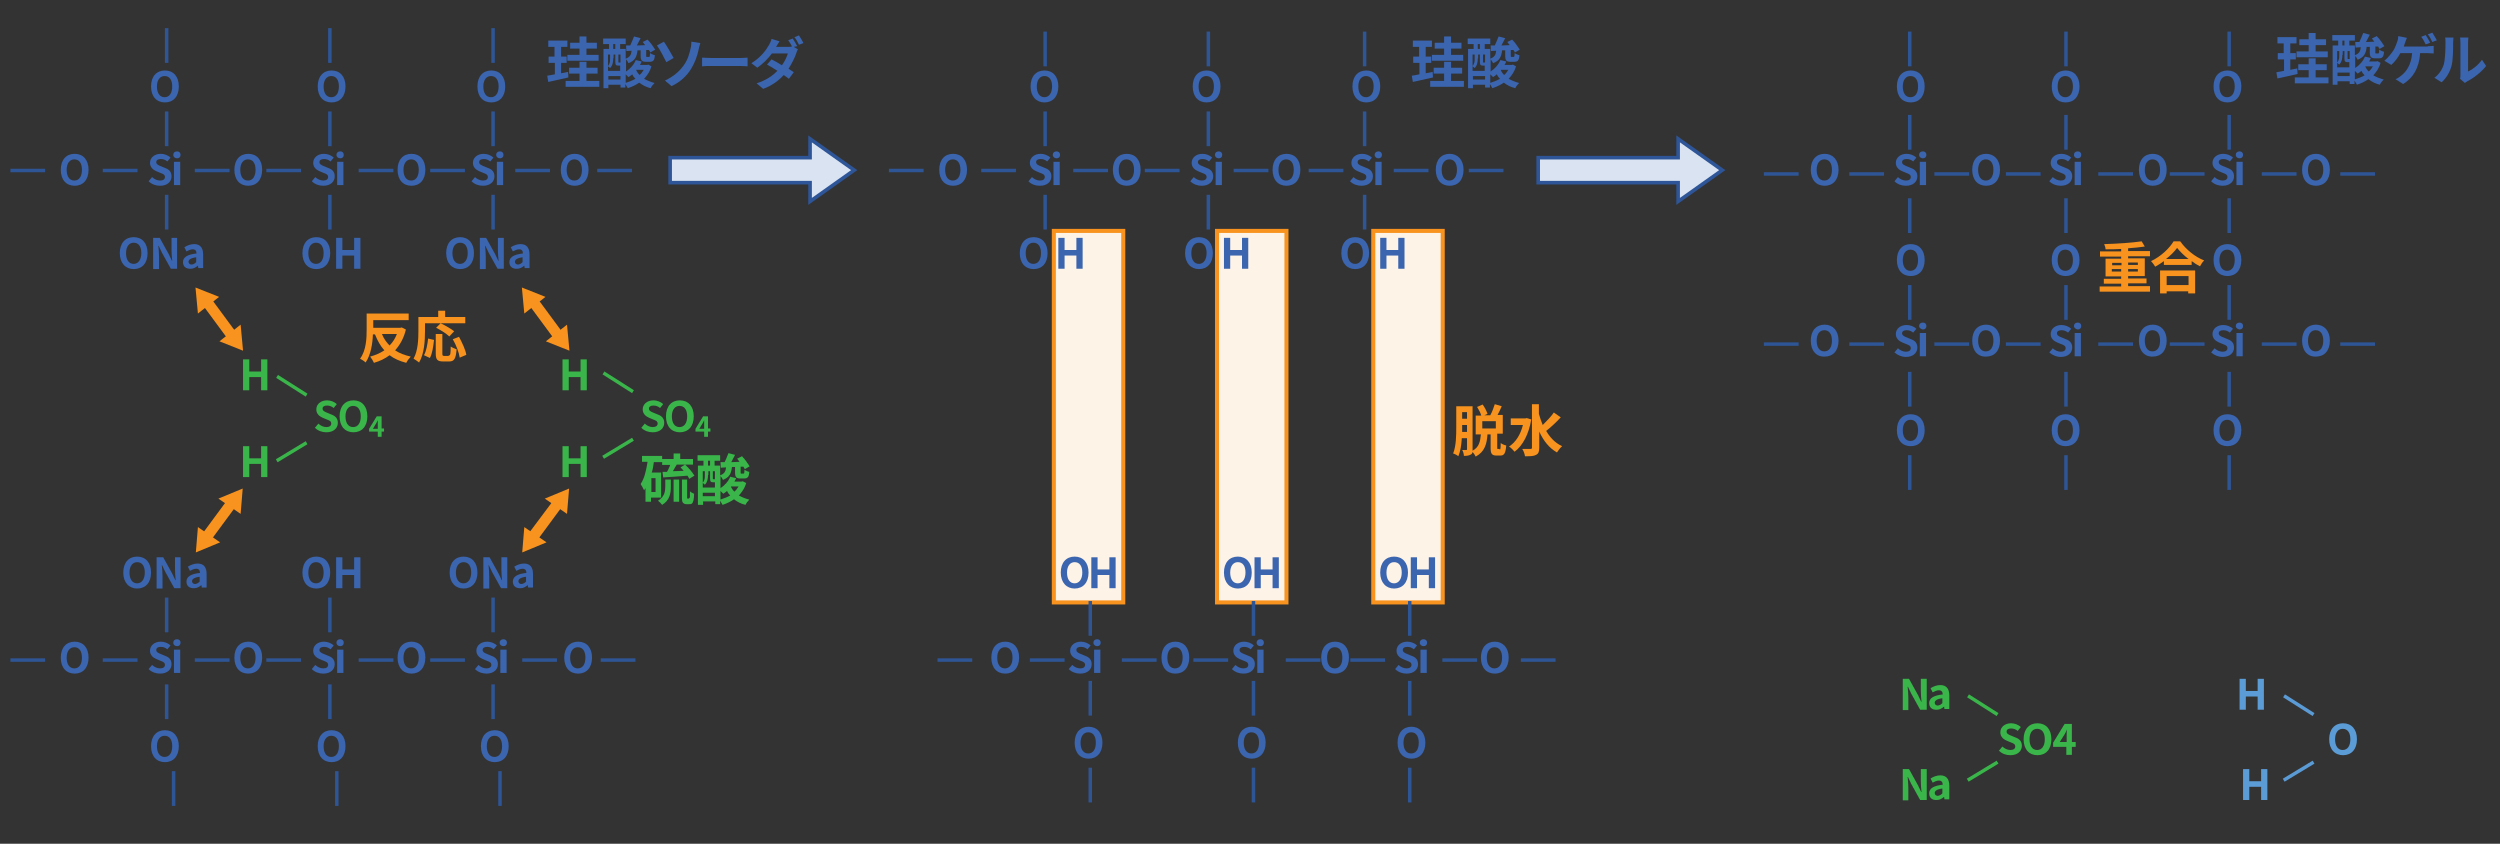 <?xml version="1.0" encoding="utf-8"?>
<!-- Generator: Adobe Illustrator 25.2.1, SVG Export Plug-In . SVG Version: 6.00 Build 0)  -->
<svg version="1.1" id="レイヤー_6" xmlns="http://www.w3.org/2000/svg" xmlns:xlink="http://www.w3.org/1999/xlink" x="0px"
	 y="0px" viewBox="0 0 720 243" style="enable-background:new 0 0 720 243;" xml:space="preserve">
<rect x="0" y="0" width="720" height="243" fill="#333333" stroke="none"/>
<style type="text/css">
	.st0{fill:#FEF3E7;stroke:#F7931E;stroke-width:1.168;stroke-miterlimit:10;}
	.st1{fill:#D9E3F2;stroke:#2E5597;stroke-width:1.036;stroke-miterlimit:10;}
	.st2{fill:#F7931E;}
	.st3{fill:none;stroke:#2E5596;stroke-miterlimit:10;}
	.st4{fill:none;stroke:#39B54A;stroke-miterlimit:10;}
	.st5{fill:none;stroke:#5A9BD5;stroke-miterlimit:10;}
	.st6{fill:#3B65AF;}
	.st7{fill:#39B54A;}
	.st8{fill:#5B9BD6;}
</style>
<rect x="303.5" y="66.5" class="st0" width="20" height="107"/>
<rect x="350.5" y="66.5" class="st0" width="20" height="107"/>
<rect x="395.5" y="66.5" class="st0" width="20" height="107"/>
<polygon class="st1" points="246,49 233.3,40 233.3,45.4 193,45.4 193,52.6 233.3,52.6 233.3,58 "/>
<polygon class="st1" points="496,49 483.3,40 483.3,45.4 443,45.4 443,52.6 483.3,52.6 483.3,58 "/>
<g>
	<g>
		<path class="st2" d="M69.3,93.5L70,101l-6.8-2.7L69.3,93.5z"/>
	</g>
	<g>
		<path class="st2" d="M57,90.3l-0.7-7.5l6.8,2.7L57,90.3z"/>
	</g>
	<polygon class="st2" points="68.2,96 65.8,97.9 58.5,88 60.9,86.1 	"/>
</g>
<g>
	<g>
		<path class="st2" d="M62.9,143.6l7-2.9l-0.6,7.3L62.9,143.6z"/>
	</g>
	<g>
		<path class="st2" d="M63.4,156.2l-7,2.9l0.6-7.3L63.4,156.2z"/>
	</g>
	<polygon class="st2" points="65.6,143.8 68.1,145.6 60.8,155.5 58.3,153.7 	"/>
</g>
<g>
	<g>
		<path class="st2" d="M163.3,93.5l0.7,7.5l-6.8-2.7L163.3,93.5z"/>
	</g>
	<g>
		<path class="st2" d="M151,90.3l-0.7-7.5l6.8,2.7L151,90.3z"/>
	</g>
	<polygon class="st2" points="162.2,96 159.8,97.9 152.5,88 154.9,86.1 	"/>
</g>
<g>
	<g>
		<path class="st2" d="M156.9,143.6l7-2.9l-0.6,7.3L156.9,143.6z"/>
	</g>
	<g>
		<path class="st2" d="M157.4,156.2l-7,2.9l0.6-7.3L157.4,156.2z"/>
	</g>
	<polygon class="st2" points="159.6,143.8 162.1,145.6 154.8,155.5 152.2,153.7 	"/>
</g>
<line class="st3" x1="48" y1="8.1" x2="48" y2="18.1"/>
<line class="st3" x1="95" y1="8.1" x2="95" y2="18.1"/>
<line class="st3" x1="142" y1="8.1" x2="142" y2="18.1"/>
<line class="st3" x1="301" y1="9.1" x2="301" y2="19.1"/>
<line class="st3" x1="348" y1="9.1" x2="348" y2="19.1"/>
<line class="st3" x1="393" y1="9.1" x2="393" y2="19.1"/>
<line class="st3" x1="550" y1="9.1" x2="550" y2="19.1"/>
<line class="st3" x1="595" y1="9.1" x2="595" y2="19.1"/>
<line class="st3" x1="642" y1="9.1" x2="642" y2="19.1"/>
<line class="st3" x1="550" y1="33.1" x2="550" y2="43.1"/>
<line class="st3" x1="595" y1="33.1" x2="595" y2="43.1"/>
<line class="st3" x1="642" y1="33.1" x2="642" y2="43.1"/>
<line class="st3" x1="550" y1="57.1" x2="550" y2="67.1"/>
<line class="st3" x1="595" y1="57.1" x2="595" y2="67.1"/>
<line class="st3" x1="642" y1="57.1" x2="642" y2="67.1"/>
<line class="st3" x1="550" y1="82.1" x2="550" y2="92.1"/>
<line class="st3" x1="595" y1="82.1" x2="595" y2="92.1"/>
<line class="st3" x1="642" y1="82.1" x2="642" y2="92.1"/>
<line class="st3" x1="550" y1="107.1" x2="550" y2="117.1"/>
<line class="st3" x1="595" y1="107.1" x2="595" y2="117.1"/>
<line class="st3" x1="642" y1="107.1" x2="642" y2="117.1"/>
<line class="st3" x1="550" y1="131.1" x2="550" y2="141.1"/>
<line class="st3" x1="595" y1="131.1" x2="595" y2="141.1"/>
<line class="st3" x1="642" y1="131.1" x2="642" y2="141.1"/>
<line class="st3" x1="301" y1="32.1" x2="301" y2="42.1"/>
<line class="st3" x1="348" y1="32.1" x2="348" y2="42.1"/>
<line class="st3" x1="393" y1="32.1" x2="393" y2="42.1"/>
<line class="st3" x1="301" y1="56.1" x2="301" y2="66.1"/>
<line class="st3" x1="348" y1="56.1" x2="348" y2="66.1"/>
<line class="st3" x1="393" y1="56.1" x2="393" y2="66.1"/>
<line class="st3" x1="314" y1="173.1" x2="314" y2="183.1"/>
<line class="st3" x1="361" y1="173.1" x2="361" y2="183.1"/>
<line class="st3" x1="406" y1="173.1" x2="406" y2="183.1"/>
<line class="st3" x1="314" y1="196.1" x2="314" y2="206.1"/>
<line class="st3" x1="361" y1="196.1" x2="361" y2="206.1"/>
<line class="st3" x1="406" y1="196.1" x2="406" y2="206.1"/>
<line class="st3" x1="314" y1="221.1" x2="314" y2="231.1"/>
<line class="st3" x1="361" y1="221.1" x2="361" y2="231.1"/>
<line class="st3" x1="406" y1="221.1" x2="406" y2="231.1"/>
<line class="st3" x1="48" y1="32.1" x2="48" y2="42.1"/>
<line class="st3" x1="95" y1="32.1" x2="95" y2="42.1"/>
<line class="st3" x1="142" y1="32.1" x2="142" y2="42.1"/>
<line class="st3" x1="48" y1="172.1" x2="48" y2="182.1"/>
<line class="st3" x1="95" y1="172.1" x2="95" y2="182.1"/>
<line class="st3" x1="142" y1="172.1" x2="142" y2="182.1"/>
<line class="st3" x1="48" y1="197.1" x2="48" y2="207.1"/>
<line class="st3" x1="95" y1="197.1" x2="95" y2="207.1"/>
<line class="st3" x1="142" y1="197.1" x2="142" y2="207.1"/>
<line class="st3" x1="50" y1="222.1" x2="50" y2="232.1"/>
<line class="st3" x1="97" y1="222.1" x2="97" y2="232.1"/>
<line class="st3" x1="144" y1="222.1" x2="144" y2="232.1"/>
<line class="st3" x1="48" y1="56.1" x2="48" y2="66.1"/>
<line class="st3" x1="95" y1="56.1" x2="95" y2="66.1"/>
<line class="st3" x1="142" y1="56.1" x2="142" y2="66.1"/>
<line class="st3" x1="3" y1="49.1" x2="13" y2="49.1"/>
<line class="st3" x1="29.6" y1="49.1" x2="39.6" y2="49.1"/>
<line class="st3" x1="56.1" y1="49.1" x2="66.1" y2="49.1"/>
<line class="st3" x1="76.7" y1="49.1" x2="86.7" y2="49.1"/>
<line class="st3" x1="103.3" y1="49.1" x2="113.3" y2="49.1"/>
<line class="st3" x1="123.9" y1="49.1" x2="133.9" y2="49.1"/>
<line class="st3" x1="148.4" y1="49.1" x2="158.4" y2="49.1"/>
<line class="st3" x1="172" y1="49.1" x2="182" y2="49.1"/>
<line class="st4" x1="79.8" y1="108.4" x2="88.3" y2="113.8"/>
<line class="st4" x1="79.7" y1="132.7" x2="88.3" y2="127.5"/>
<line class="st4" x1="173.8" y1="107.4" x2="182.3" y2="112.8"/>
<line class="st4" x1="173.7" y1="131.7" x2="182.3" y2="126.5"/>
<line class="st4" x1="566.8" y1="200.4" x2="575.3" y2="205.8"/>
<line class="st4" x1="566.7" y1="224.7" x2="575.3" y2="219.5"/>
<line class="st5" x1="657.8" y1="200.4" x2="666.3" y2="205.8"/>
<line class="st5" x1="657.7" y1="224.7" x2="666.3" y2="219.5"/>
<line class="st3" x1="256" y1="49.1" x2="266" y2="49.1"/>
<line class="st3" x1="282.6" y1="49.1" x2="292.6" y2="49.1"/>
<line class="st3" x1="309.1" y1="49.1" x2="319.1" y2="49.1"/>
<line class="st3" x1="329.7" y1="49.1" x2="339.7" y2="49.1"/>
<line class="st3" x1="355.3" y1="49.1" x2="365.3" y2="49.1"/>
<line class="st3" x1="376.9" y1="49.1" x2="386.9" y2="49.1"/>
<line class="st3" x1="401.4" y1="49.1" x2="411.4" y2="49.1"/>
<line class="st3" x1="423" y1="49.1" x2="433" y2="49.1"/>
<line class="st3" x1="508" y1="50.1" x2="518" y2="50.1"/>
<line class="st3" x1="532.6" y1="50.1" x2="542.6" y2="50.1"/>
<line class="st3" x1="557.1" y1="50.1" x2="567.1" y2="50.1"/>
<line class="st3" x1="577.7" y1="50.1" x2="587.7" y2="50.1"/>
<line class="st3" x1="604.3" y1="50.1" x2="614.3" y2="50.1"/>
<line class="st3" x1="624.9" y1="50.1" x2="634.9" y2="50.1"/>
<line class="st3" x1="651.4" y1="50.1" x2="661.4" y2="50.1"/>
<line class="st3" x1="674" y1="50.1" x2="684" y2="50.1"/>
<line class="st3" x1="508" y1="99.1" x2="518" y2="99.1"/>
<line class="st3" x1="532.6" y1="99.1" x2="542.6" y2="99.1"/>
<line class="st3" x1="557.1" y1="99.1" x2="567.1" y2="99.1"/>
<line class="st3" x1="577.7" y1="99.1" x2="587.7" y2="99.1"/>
<line class="st3" x1="604.3" y1="99.1" x2="614.3" y2="99.1"/>
<line class="st3" x1="624.9" y1="99.1" x2="634.9" y2="99.1"/>
<line class="st3" x1="651.4" y1="99.1" x2="661.4" y2="99.1"/>
<line class="st3" x1="674" y1="99.1" x2="684" y2="99.1"/>
<line class="st3" x1="270" y1="190.1" x2="280" y2="190.1"/>
<line class="st3" x1="296.6" y1="190.1" x2="306.6" y2="190.1"/>
<line class="st3" x1="323.1" y1="190.1" x2="333.1" y2="190.1"/>
<line class="st3" x1="343.7" y1="190.1" x2="353.7" y2="190.1"/>
<line class="st3" x1="370.3" y1="190.1" x2="380.3" y2="190.1"/>
<line class="st3" x1="388.9" y1="190.1" x2="398.9" y2="190.1"/>
<line class="st3" x1="415.4" y1="190.1" x2="425.4" y2="190.1"/>
<line class="st3" x1="438" y1="190.1" x2="448" y2="190.1"/>
<line class="st3" x1="3" y1="190.1" x2="13" y2="190.1"/>
<line class="st3" x1="29.6" y1="190.1" x2="39.6" y2="190.1"/>
<line class="st3" x1="56.1" y1="190.1" x2="66.1" y2="190.1"/>
<line class="st3" x1="76.7" y1="190.1" x2="86.7" y2="190.1"/>
<line class="st3" x1="103.3" y1="190.1" x2="113.3" y2="190.1"/>
<line class="st3" x1="123.9" y1="190.1" x2="133.9" y2="190.1"/>
<line class="st3" x1="150.4" y1="190.1" x2="160.4" y2="190.1"/>
<line class="st3" x1="173" y1="190.1" x2="183" y2="190.1"/>
<g>
	<g>
		<path class="st6" d="M42.8,52.2l1-1.2c0.6,0.6,1.5,1,2.3,1c0.9,0,1.4-0.4,1.4-1c0-0.7-0.5-0.9-1.3-1.2L45,49.3
			c-0.9-0.4-1.8-1.1-1.8-2.4c0-1.5,1.3-2.6,3.1-2.6c1,0,2.1,0.4,2.8,1.1l-0.9,1.1c-0.6-0.5-1.2-0.7-1.9-0.7c-0.8,0-1.3,0.3-1.3,0.9
			c0,0.6,0.6,0.9,1.4,1.2l1.2,0.5c1.1,0.4,1.8,1.1,1.8,2.4c0,1.5-1.2,2.7-3.3,2.7C44.9,53.5,43.7,53.1,42.8,52.2z"/>
		<path class="st6" d="M49.9,44.6c0-0.6,0.4-1,1.1-1c0.6,0,1,0.4,1,1c0,0.6-0.4,1-1,1C50.4,45.6,49.9,45.2,49.9,44.6z M50.1,46.6
			h1.8v6.7h-1.8V46.6z"/>
	</g>
</g>
<g>
	<g>
		<path class="st6" d="M67.5,48.9c0-2.9,1.6-4.6,4-4.6c2.4,0,4,1.7,4,4.6s-1.6,4.6-4,4.6C69.1,53.5,67.5,51.8,67.5,48.9z M73.6,48.9
			c0-1.9-0.8-3-2.2-3c-1.3,0-2.2,1.1-2.2,3c0,1.9,0.8,3.1,2.2,3.1C72.8,52,73.6,50.8,73.6,48.9z"/>
	</g>
</g>
<g>
	<g>
		<path class="st6" d="M17.5,48.9c0-2.9,1.6-4.6,4-4.6c2.4,0,4,1.7,4,4.6s-1.6,4.6-4,4.6C19.1,53.5,17.5,51.8,17.5,48.9z M23.6,48.9
			c0-1.9-0.8-3-2.2-3c-1.3,0-2.2,1.1-2.2,3c0,1.9,0.8,3.1,2.2,3.1C22.8,52,23.6,50.8,23.6,48.9z"/>
	</g>
</g>
<g>
	<g>
		<path class="st6" d="M89.8,52.2l1-1.2c0.6,0.6,1.5,1,2.3,1c0.9,0,1.4-0.4,1.4-1c0-0.7-0.5-0.9-1.3-1.2L92,49.3
			c-0.9-0.4-1.8-1.1-1.8-2.4c0-1.5,1.3-2.6,3.1-2.6c1,0,2.1,0.4,2.8,1.1l-0.9,1.1c-0.6-0.5-1.2-0.7-1.9-0.7c-0.8,0-1.3,0.3-1.3,0.9
			c0,0.6,0.6,0.9,1.4,1.2l1.2,0.5c1.1,0.4,1.8,1.1,1.8,2.4c0,1.5-1.2,2.7-3.3,2.7C91.9,53.5,90.7,53.1,89.8,52.2z"/>
		<path class="st6" d="M96.9,44.6c0-0.6,0.4-1,1.1-1c0.6,0,1,0.4,1,1c0,0.6-0.4,1-1,1C97.4,45.6,96.9,45.2,96.9,44.6z M97.1,46.6
			h1.8v6.7h-1.8V46.6z"/>
	</g>
</g>
<g>
	<g>
		<path class="st6" d="M114.5,48.9c0-2.9,1.6-4.6,4-4.6c2.4,0,4,1.7,4,4.6s-1.6,4.6-4,4.6C116.1,53.5,114.5,51.8,114.5,48.9z
			 M120.6,48.9c0-1.9-0.8-3-2.2-3c-1.3,0-2.2,1.1-2.2,3c0,1.9,0.8,3.1,2.2,3.1C119.8,52,120.6,50.8,120.6,48.9z"/>
	</g>
</g>
<g>
	<g>
		<path class="st6" d="M161.5,48.9c0-2.9,1.6-4.6,4-4.6c2.4,0,4,1.7,4,4.6s-1.6,4.6-4,4.6C163.1,53.5,161.5,51.8,161.5,48.9z
			 M167.6,48.9c0-1.9-0.8-3-2.2-3c-1.3,0-2.2,1.1-2.2,3c0,1.9,0.8,3.1,2.2,3.1C166.8,52,167.6,50.8,167.6,48.9z"/>
	</g>
</g>
<g>
	<g>
		<path class="st6" d="M135.8,52.2l1-1.2c0.6,0.6,1.5,1,2.3,1c0.9,0,1.4-0.4,1.4-1c0-0.7-0.5-0.9-1.3-1.2l-1.2-0.5
			c-0.9-0.4-1.8-1.1-1.8-2.4c0-1.5,1.3-2.6,3.1-2.6c1,0,2.1,0.4,2.8,1.1l-0.9,1.1c-0.6-0.5-1.2-0.7-1.9-0.7c-0.8,0-1.3,0.3-1.3,0.9
			c0,0.6,0.6,0.9,1.4,1.2l1.2,0.5c1.1,0.4,1.8,1.1,1.8,2.4c0,1.5-1.2,2.7-3.3,2.7C137.9,53.5,136.7,53.1,135.8,52.2z"/>
		<path class="st6" d="M142.9,44.6c0-0.6,0.4-1,1.1-1c0.6,0,1,0.4,1,1c0,0.6-0.4,1-1,1C143.4,45.6,142.9,45.2,142.9,44.6z
			 M143.1,46.6h1.8v6.7h-1.8V46.6z"/>
	</g>
</g>
<g>
	<g>
		<path class="st6" d="M42.8,192.7l1-1.2c0.6,0.6,1.5,1,2.3,1c0.9,0,1.4-0.4,1.4-1c0-0.7-0.5-0.9-1.3-1.2l-1.2-0.5
			c-0.9-0.4-1.8-1.1-1.8-2.4c0-1.5,1.3-2.6,3.1-2.6c1,0,2.1,0.4,2.8,1.1l-0.9,1.1c-0.6-0.5-1.2-0.7-1.9-0.7c-0.8,0-1.3,0.3-1.3,0.9
			c0,0.6,0.6,0.9,1.4,1.2l1.2,0.5c1.1,0.4,1.8,1.1,1.8,2.4c0,1.5-1.2,2.7-3.3,2.7C44.9,194,43.7,193.6,42.8,192.7z"/>
		<path class="st6" d="M49.9,185.1c0-0.6,0.4-1,1.1-1c0.6,0,1,0.4,1,1c0,0.6-0.4,1-1,1C50.4,186.1,49.9,185.7,49.9,185.1z
			 M50.1,187.1h1.8v6.7h-1.8V187.1z"/>
	</g>
</g>
<g>
	<g>
		<path class="st6" d="M67.5,189.4c0-2.9,1.6-4.6,4-4.6c2.4,0,4,1.7,4,4.6s-1.6,4.6-4,4.6C69.1,194,67.5,192.3,67.5,189.4z
			 M73.6,189.4c0-1.9-0.8-3-2.2-3c-1.3,0-2.2,1.1-2.2,3c0,1.9,0.8,3.1,2.2,3.1C72.8,192.5,73.6,191.3,73.6,189.4z"/>
	</g>
</g>
<g>
	<g>
		<path class="st6" d="M17.5,189.4c0-2.9,1.6-4.6,4-4.6c2.4,0,4,1.7,4,4.6s-1.6,4.6-4,4.6C19.1,194,17.5,192.3,17.5,189.4z
			 M23.6,189.4c0-1.9-0.8-3-2.2-3c-1.3,0-2.2,1.1-2.2,3c0,1.9,0.8,3.1,2.2,3.1C22.8,192.5,23.6,191.3,23.6,189.4z"/>
	</g>
</g>
<g>
	<g>
		<path class="st6" d="M89.8,192.7l1-1.2c0.6,0.6,1.5,1,2.3,1c0.9,0,1.4-0.4,1.4-1c0-0.7-0.5-0.9-1.3-1.2l-1.2-0.5
			c-0.9-0.4-1.8-1.1-1.8-2.4c0-1.5,1.3-2.6,3.1-2.6c1,0,2.1,0.4,2.8,1.1l-0.9,1.1c-0.6-0.5-1.2-0.7-1.9-0.7c-0.8,0-1.3,0.3-1.3,0.9
			c0,0.6,0.6,0.9,1.4,1.2l1.2,0.5c1.1,0.4,1.8,1.1,1.8,2.4c0,1.5-1.2,2.7-3.3,2.7C91.9,194,90.7,193.6,89.8,192.7z"/>
		<path class="st6" d="M96.9,185.1c0-0.6,0.4-1,1.1-1c0.6,0,1,0.4,1,1c0,0.6-0.4,1-1,1C97.4,186.1,96.9,185.7,96.9,185.1z
			 M97.1,187.1h1.8v6.7h-1.8V187.1z"/>
	</g>
</g>
<g>
	<g>
		<path class="st6" d="M114.5,189.4c0-2.9,1.6-4.6,4-4.6c2.4,0,4,1.7,4,4.6s-1.6,4.6-4,4.6C116.1,194,114.5,192.3,114.5,189.4z
			 M120.6,189.4c0-1.9-0.8-3-2.2-3c-1.3,0-2.2,1.1-2.2,3c0,1.9,0.8,3.1,2.2,3.1C119.8,192.5,120.6,191.3,120.6,189.4z"/>
	</g>
</g>
<g>
	<g>
		<path class="st6" d="M162.5,189.4c0-2.9,1.6-4.6,4-4.6c2.4,0,4,1.7,4,4.6s-1.6,4.6-4,4.6C164.1,194,162.5,192.3,162.5,189.4z
			 M168.6,189.4c0-1.9-0.8-3-2.2-3c-1.3,0-2.2,1.1-2.2,3c0,1.9,0.8,3.1,2.2,3.1C167.8,192.5,168.6,191.3,168.6,189.4z"/>
	</g>
</g>
<g>
	<g>
		<path class="st6" d="M136.8,192.7l1-1.2c0.6,0.6,1.5,1,2.3,1c0.9,0,1.4-0.4,1.4-1c0-0.7-0.5-0.9-1.3-1.2l-1.2-0.5
			c-0.9-0.4-1.8-1.1-1.8-2.4c0-1.5,1.3-2.6,3.1-2.6c1,0,2.1,0.4,2.8,1.1l-0.9,1.1c-0.6-0.5-1.2-0.7-1.9-0.7c-0.8,0-1.3,0.3-1.3,0.9
			c0,0.6,0.6,0.9,1.4,1.2l1.2,0.5c1.1,0.4,1.8,1.1,1.8,2.4c0,1.5-1.2,2.7-3.3,2.7C138.9,194,137.7,193.6,136.8,192.7z"/>
		<path class="st6" d="M143.9,185.1c0-0.6,0.4-1,1.1-1c0.6,0,1,0.4,1,1c0,0.6-0.4,1-1,1C144.4,186.1,143.9,185.7,143.9,185.1z
			 M144.1,187.1h1.8v6.7h-1.8V187.1z"/>
	</g>
</g>
<g>
	<g>
		<path class="st6" d="M43.5,24.9c0-2.9,1.6-4.6,4-4.6c2.4,0,4,1.7,4,4.6s-1.6,4.6-4,4.6C45.1,29.5,43.5,27.8,43.5,24.9z M49.6,24.9
			c0-1.9-0.8-3-2.2-3c-1.3,0-2.2,1.1-2.2,3c0,1.9,0.8,3.1,2.2,3.1C48.8,28,49.6,26.8,49.6,24.9z"/>
	</g>
</g>
<g>
	<g>
		<path class="st6" d="M91.5,24.9c0-2.9,1.6-4.6,4-4.6c2.4,0,4,1.7,4,4.6s-1.6,4.6-4,4.6C93.1,29.5,91.5,27.8,91.5,24.9z M97.6,24.9
			c0-1.9-0.8-3-2.2-3c-1.3,0-2.2,1.1-2.2,3c0,1.9,0.8,3.1,2.2,3.1C96.8,28,97.6,26.8,97.6,24.9z"/>
	</g>
</g>
<g>
	<g>
		<path class="st6" d="M137.5,24.9c0-2.9,1.6-4.6,4-4.6c2.4,0,4,1.7,4,4.6s-1.6,4.6-4,4.6C139.1,29.5,137.5,27.8,137.5,24.9z
			 M143.6,24.9c0-1.9-0.8-3-2.2-3c-1.3,0-2.2,1.1-2.2,3c0,1.9,0.8,3.1,2.2,3.1C142.8,28,143.6,26.8,143.6,24.9z"/>
	</g>
</g>
<g>
	<g>
		<path class="st6" d="M43.5,214.9c0-2.9,1.6-4.6,4-4.6c2.4,0,4,1.7,4,4.6s-1.6,4.6-4,4.6C45.1,219.5,43.5,217.8,43.5,214.9z
			 M49.6,214.9c0-1.9-0.8-3-2.2-3c-1.3,0-2.2,1.1-2.2,3c0,1.9,0.8,3.1,2.2,3.1C48.8,218,49.6,216.8,49.6,214.9z"/>
	</g>
</g>
<g>
	<g>
		<path class="st6" d="M91.5,214.9c0-2.9,1.6-4.6,4-4.6c2.4,0,4,1.7,4,4.6s-1.6,4.6-4,4.6C93.1,219.5,91.5,217.8,91.5,214.9z
			 M97.6,214.9c0-1.9-0.8-3-2.2-3c-1.3,0-2.2,1.1-2.2,3c0,1.9,0.8,3.1,2.2,3.1C96.8,218,97.6,216.8,97.6,214.9z"/>
	</g>
</g>
<g>
	<g>
		<path class="st6" d="M138.5,214.9c0-2.9,1.6-4.6,4-4.6c2.4,0,4,1.7,4,4.6s-1.6,4.6-4,4.6C140.1,219.5,138.5,217.8,138.5,214.9z
			 M144.6,214.9c0-1.9-0.8-3-2.2-3c-1.3,0-2.2,1.1-2.2,3c0,1.9,0.8,3.1,2.2,3.1C143.8,218,144.6,216.8,144.6,214.9z"/>
	</g>
</g>
<g>
	<g>
		<path class="st6" d="M34.5,72.9c0-2.9,1.6-4.6,4-4.6c2.4,0,4,1.7,4,4.6s-1.6,4.6-4,4.6C36.2,77.5,34.5,75.8,34.5,72.9z M40.7,72.9
			c0-1.9-0.8-3-2.2-3c-1.3,0-2.2,1.1-2.2,3c0,1.9,0.8,3.1,2.2,3.1C39.8,76,40.7,74.8,40.7,72.9z"/>
		<path class="st6" d="M44.2,68.5H46l2.6,4.7l0.9,1.9h0.1c-0.1-0.9-0.2-2.1-0.2-3.1v-3.5H51v8.9h-1.8l-2.6-4.7l-0.9-1.9h-0.1
			c0.1,1,0.2,2.1,0.2,3.1v3.6h-1.7V68.5z"/>
		<path class="st6" d="M52.7,75.5c0-1.4,1.2-2.2,3.9-2.5c0-0.7-0.3-1.2-1.1-1.2c-0.6,0-1.2,0.3-1.8,0.6l-0.6-1.2
			c0.8-0.5,1.8-0.9,2.8-0.9c1.7,0,2.6,1,2.6,3v3.9h-1.4l-0.1-0.7h0c-0.6,0.5-1.3,0.9-2,0.9C53.5,77.5,52.7,76.7,52.7,75.5z
			 M56.5,75.5v-1.4c-1.6,0.2-2.2,0.7-2.2,1.3c0,0.5,0.4,0.8,0.9,0.8C55.8,76.1,56.1,75.9,56.5,75.5z"/>
	</g>
</g>
<g>
	<g>
		<path class="st6" d="M87.1,72.9c0-2.9,1.6-4.6,4-4.6c2.4,0,4,1.7,4,4.6s-1.6,4.6-4,4.6C88.7,77.5,87.1,75.8,87.1,72.9z M93.2,72.9
			c0-1.9-0.8-3-2.2-3c-1.3,0-2.2,1.1-2.2,3c0,1.9,0.8,3.1,2.2,3.1C92.4,76,93.2,74.8,93.2,72.9z"/>
		<path class="st6" d="M96.8,68.5h1.8V72h3.4v-3.5h1.8v8.9h-1.8v-3.8h-3.4v3.8h-1.8V68.5z"/>
	</g>
</g>
<g>
	<g>
		<path class="st6" d="M128.5,72.9c0-2.9,1.6-4.6,4-4.6c2.4,0,4,1.7,4,4.6s-1.6,4.6-4,4.6C130.2,77.5,128.5,75.8,128.5,72.9z
			 M134.7,72.9c0-1.9-0.8-3-2.2-3c-1.3,0-2.2,1.1-2.2,3c0,1.9,0.8,3.1,2.2,3.1C133.8,76,134.7,74.8,134.7,72.9z"/>
		<path class="st6" d="M138.2,68.5h1.8l2.6,4.7l0.9,1.9h0.1c-0.1-0.9-0.2-2.1-0.2-3.1v-3.5h1.7v8.9h-1.8l-2.6-4.7l-0.9-1.9h-0.1
			c0.1,1,0.2,2.1,0.2,3.1v3.6h-1.7V68.5z"/>
		<path class="st6" d="M146.7,75.5c0-1.4,1.2-2.2,3.9-2.5c0-0.7-0.3-1.2-1.1-1.2c-0.6,0-1.2,0.3-1.8,0.6l-0.6-1.2
			c0.8-0.5,1.8-0.9,2.8-0.9c1.7,0,2.6,1,2.6,3v3.9h-1.4l-0.1-0.7h0c-0.6,0.5-1.3,0.9-2,0.9C147.5,77.5,146.7,76.7,146.7,75.5z
			 M150.5,75.5v-1.4c-1.6,0.2-2.2,0.7-2.2,1.3c0,0.5,0.4,0.8,0.9,0.8C149.8,76.1,150.1,75.9,150.5,75.5z"/>
	</g>
</g>
<g>
	<path class="st7" d="M70,103.5h1.8v3.5h3.4v-3.5h1.8v8.9h-1.8v-3.8h-3.4v3.8H70V103.5z"/>
</g>
<g>
	<path class="st7" d="M90.7,123.2l1-1.2c0.6,0.6,1.5,1,2.3,1c0.9,0,1.4-0.4,1.4-1c0-0.7-0.5-0.9-1.3-1.2l-1.2-0.5
		c-0.9-0.4-1.8-1.1-1.8-2.4c0-1.5,1.3-2.6,3.1-2.6c1,0,2.1,0.4,2.8,1.1l-0.9,1.1c-0.6-0.5-1.2-0.7-1.9-0.7c-0.8,0-1.3,0.3-1.3,0.9
		c0,0.6,0.6,0.9,1.4,1.2l1.2,0.5c1.1,0.4,1.8,1.1,1.8,2.4c0,1.5-1.2,2.7-3.3,2.7C92.8,124.5,91.6,124.1,90.7,123.2z"/>
	<path class="st7" d="M97.8,119.9c0-2.9,1.6-4.6,4-4.6c2.4,0,4,1.7,4,4.6s-1.6,4.6-4,4.6C99.4,124.5,97.8,122.8,97.8,119.9z
		 M103.9,119.9c0-1.9-0.8-3-2.2-3c-1.3,0-2.2,1.1-2.2,3c0,1.9,0.8,3.1,2.2,3.1C103.1,123,103.9,121.8,103.9,119.9z"/>
	<path class="st7" d="M110.6,124.3h-0.7v1.5h-1.1v-1.5h-2.5v-0.8l2.2-3.6h1.4v3.5h0.7V124.3z M108.8,123.4v-1.2c0-0.3,0-0.9,0-1.2h0
		c-0.1,0.3-0.3,0.6-0.5,1l-0.9,1.5H108.8z"/>
</g>
<g>
	<path class="st7" d="M70,128.5h1.8v3.5h3.4v-3.5h1.8v8.9h-1.8v-3.8h-3.4v3.8H70V128.5z"/>
</g>
<g>
	<path class="st7" d="M162,103.5h1.8v3.5h3.4v-3.5h1.8v8.9h-1.8v-3.8h-3.4v3.8H162V103.5z"/>
</g>
<g>
	<path class="st7" d="M184.7,123.2l1-1.2c0.6,0.6,1.5,1,2.3,1c0.9,0,1.4-0.4,1.4-1c0-0.7-0.5-0.9-1.3-1.2l-1.2-0.5
		c-0.9-0.4-1.8-1.1-1.8-2.4c0-1.5,1.3-2.6,3.1-2.6c1,0,2.1,0.4,2.8,1.1l-0.9,1.1c-0.6-0.5-1.2-0.7-1.9-0.7c-0.8,0-1.3,0.3-1.3,0.9
		c0,0.6,0.6,0.9,1.4,1.2l1.2,0.5c1.1,0.4,1.8,1.1,1.8,2.4c0,1.5-1.2,2.7-3.3,2.7C186.8,124.5,185.6,124.1,184.7,123.2z"/>
	<path class="st7" d="M191.8,119.9c0-2.9,1.6-4.6,4-4.6c2.4,0,4,1.7,4,4.6s-1.6,4.6-4,4.6C193.4,124.5,191.8,122.8,191.8,119.9z
		 M197.9,119.9c0-1.9-0.8-3-2.2-3c-1.3,0-2.2,1.1-2.2,3c0,1.9,0.8,3.1,2.2,3.1C197.1,123,197.9,121.8,197.9,119.9z"/>
	<path class="st7" d="M204.6,124.3h-0.7v1.5h-1.1v-1.5h-2.5v-0.8l2.2-3.6h1.4v3.5h0.7V124.3z M202.8,123.4v-1.2c0-0.3,0-0.9,0-1.2h0
		c-0.1,0.3-0.3,0.6-0.5,1l-0.9,1.5H202.8z"/>
</g>
<g>
	<path class="st7" d="M162,128.5h1.8v3.5h3.4v-3.5h1.8v8.9h-1.8v-3.8h-3.4v3.8H162V128.5z"/>
</g>
<g>
	<g>
		<path class="st6" d="M35.5,164.9c0-2.9,1.6-4.6,4-4.6c2.4,0,4,1.7,4,4.6s-1.6,4.6-4,4.6C37.2,169.5,35.5,167.8,35.5,164.9z
			 M41.7,164.9c0-1.9-0.8-3-2.2-3c-1.3,0-2.2,1.1-2.2,3c0,1.9,0.8,3.1,2.2,3.1C40.8,168,41.7,166.8,41.7,164.9z"/>
		<path class="st6" d="M45.2,160.5H47l2.6,4.7l0.9,1.9h0.1c-0.1-0.9-0.2-2.1-0.2-3.1v-3.5H52v8.9h-1.8l-2.6-4.7l-0.9-1.9h-0.1
			c0.1,1,0.2,2.1,0.2,3.1v3.6h-1.7V160.5z"/>
		<path class="st6" d="M53.7,167.5c0-1.4,1.2-2.2,3.9-2.5c0-0.7-0.3-1.2-1.1-1.2c-0.6,0-1.2,0.3-1.8,0.6l-0.6-1.2
			c0.8-0.5,1.8-0.9,2.8-0.9c1.7,0,2.6,1,2.6,3v3.9h-1.4l-0.1-0.7h0c-0.6,0.5-1.3,0.9-2,0.9C54.5,169.5,53.7,168.7,53.7,167.5z
			 M57.5,167.5v-1.4c-1.6,0.2-2.2,0.7-2.2,1.3c0,0.5,0.4,0.8,0.9,0.8C56.8,168.1,57.1,167.9,57.5,167.5z"/>
	</g>
</g>
<g>
	<g>
		<path class="st6" d="M87.1,164.9c0-2.9,1.6-4.6,4-4.6c2.4,0,4,1.7,4,4.6s-1.6,4.6-4,4.6C88.7,169.5,87.1,167.8,87.1,164.9z
			 M93.2,164.9c0-1.9-0.8-3-2.2-3c-1.3,0-2.2,1.1-2.2,3c0,1.9,0.8,3.1,2.2,3.1C92.4,168,93.2,166.8,93.2,164.9z"/>
		<path class="st6" d="M96.8,160.5h1.8v3.5h3.4v-3.5h1.8v8.9h-1.8v-3.8h-3.4v3.8h-1.8V160.5z"/>
	</g>
</g>
<g>
	<g>
		<path class="st6" d="M129.5,164.9c0-2.9,1.6-4.6,4-4.6c2.4,0,4,1.7,4,4.6s-1.6,4.6-4,4.6C131.2,169.5,129.5,167.8,129.5,164.9z
			 M135.7,164.9c0-1.9-0.8-3-2.2-3c-1.3,0-2.2,1.1-2.2,3c0,1.9,0.8,3.1,2.2,3.1C134.8,168,135.7,166.8,135.7,164.9z"/>
		<path class="st6" d="M139.2,160.5h1.8l2.6,4.7l0.9,1.9h0.1c-0.1-0.9-0.2-2.1-0.2-3.1v-3.5h1.7v8.9h-1.8l-2.6-4.7l-0.9-1.9h-0.1
			c0.1,1,0.2,2.1,0.2,3.1v3.6h-1.7V160.5z"/>
		<path class="st6" d="M147.7,167.5c0-1.4,1.2-2.2,3.9-2.5c0-0.7-0.3-1.2-1.1-1.2c-0.6,0-1.2,0.3-1.8,0.6l-0.6-1.2
			c0.8-0.5,1.8-0.9,2.8-0.9c1.7,0,2.6,1,2.6,3v3.9h-1.4l-0.1-0.7h0c-0.6,0.5-1.3,0.9-2,0.9C148.5,169.5,147.7,168.7,147.7,167.5z
			 M151.5,167.5v-1.4c-1.6,0.2-2.2,0.7-2.2,1.3c0,0.5,0.4,0.8,0.9,0.8C150.8,168.1,151.1,167.9,151.5,167.5z"/>
	</g>
</g>
<g>
	<g>
		<path class="st7" d="M575.7,216.2l1-1.2c0.6,0.6,1.5,1,2.3,1c0.9,0,1.4-0.4,1.4-1c0-0.7-0.5-0.9-1.3-1.2l-1.2-0.5
			c-0.9-0.4-1.8-1.1-1.8-2.4c0-1.5,1.3-2.6,3.1-2.6c1,0,2.1,0.4,2.8,1.1l-0.9,1.1c-0.6-0.5-1.2-0.7-1.9-0.7c-0.8,0-1.3,0.3-1.3,0.9
			c0,0.6,0.6,0.9,1.4,1.2l1.2,0.5c1.1,0.4,1.8,1.1,1.8,2.4c0,1.5-1.2,2.7-3.3,2.7C577.8,217.5,576.6,217.1,575.7,216.2z"/>
		<path class="st7" d="M582.8,212.9c0-2.9,1.6-4.6,4-4.6c2.4,0,4,1.7,4,4.6s-1.6,4.6-4,4.6C584.4,217.5,582.8,215.8,582.8,212.9z
			 M588.9,212.9c0-1.9-0.8-3-2.2-3c-1.3,0-2.2,1.1-2.2,3c0,1.9,0.8,3.1,2.2,3.1C588.1,216,588.9,214.8,588.9,212.9z"/>
		<path class="st7" d="M597.8,215.1h-1.1v2.3h-1.6v-2.3h-3.8v-1.2l3.3-5.4h2.1v5.2h1.1V215.1z M595.2,213.7v-1.8
			c0-0.5,0-1.3,0.1-1.8h0c-0.2,0.5-0.5,1-0.7,1.4l-1.4,2.2H595.2z"/>
	</g>
</g>
<g>
	<g>
		<path class="st7" d="M548,195.5h1.8l2.6,4.7l0.9,1.9h0.1c-0.1-0.9-0.2-2.1-0.2-3.1v-3.5h1.7v8.9H553l-2.6-4.7l-0.9-1.9h-0.1
			c0.1,1,0.2,2.1,0.2,3.1v3.6H548V195.5z"/>
		<path class="st7" d="M555.6,202.5c0-1.4,1.2-2.2,3.9-2.5c0-0.7-0.3-1.2-1.1-1.2c-0.6,0-1.2,0.3-1.8,0.6l-0.6-1.2
			c0.8-0.5,1.8-0.9,2.8-0.9c1.7,0,2.6,1,2.6,3v3.9h-1.4l-0.1-0.7h0c-0.6,0.5-1.3,0.9-2,0.9C556.4,204.5,555.6,203.7,555.6,202.5z
			 M559.4,202.5v-1.4c-1.6,0.2-2.2,0.7-2.2,1.3c0,0.5,0.4,0.8,0.9,0.8C558.7,203.1,559,202.9,559.4,202.5z"/>
	</g>
</g>
<g>
	<g>
		<path class="st7" d="M548,221.5h1.8l2.6,4.7l0.9,1.9h0.1c-0.1-0.9-0.2-2.1-0.2-3.1v-3.5h1.7v8.9H553l-2.6-4.7l-0.9-1.9h-0.1
			c0.1,1,0.2,2.1,0.2,3.1v3.6H548V221.5z"/>
		<path class="st7" d="M555.6,228.5c0-1.4,1.2-2.2,3.9-2.5c0-0.7-0.3-1.2-1.1-1.2c-0.6,0-1.2,0.3-1.8,0.6l-0.6-1.2
			c0.8-0.5,1.8-0.9,2.8-0.9c1.7,0,2.6,1,2.6,3v3.9h-1.4l-0.1-0.7h0c-0.6,0.5-1.3,0.9-2,0.9C556.4,230.5,555.6,229.7,555.6,228.5z
			 M559.4,228.5v-1.4c-1.6,0.2-2.2,0.7-2.2,1.3c0,0.5,0.4,0.8,0.9,0.8C558.7,229.1,559,228.9,559.4,228.5z"/>
	</g>
</g>
<g>
	<g>
		<path class="st8" d="M670.8,212.9c0-2.9,1.6-4.6,4-4.6c2.4,0,4,1.7,4,4.6s-1.6,4.6-4,4.6C672.4,217.5,670.8,215.8,670.8,212.9z
			 M676.9,212.9c0-1.9-0.8-3-2.2-3c-1.3,0-2.2,1.1-2.2,3c0,1.9,0.8,3.1,2.2,3.1C676.1,216,676.9,214.8,676.9,212.9z"/>
	</g>
</g>
<g>
	<path class="st8" d="M645,195.5h1.8v3.5h3.4v-3.5h1.8v8.9h-1.8v-3.8h-3.4v3.8H645V195.5z"/>
</g>
<g>
	<g>
		<path class="st8" d="M646,221.5h1.8v3.5h3.4v-3.5h1.8v8.9h-1.8v-3.8h-3.4v3.8H646V221.5z"/>
	</g>
</g>
<g>
	<g>
		<path class="st6" d="M545.6,52.2l1-1.2c0.6,0.6,1.5,1,2.3,1c0.9,0,1.4-0.4,1.4-1c0-0.7-0.5-0.9-1.3-1.2l-1.2-0.5
			c-0.9-0.4-1.8-1.1-1.8-2.4c0-1.5,1.3-2.6,3.1-2.6c1,0,2.1,0.4,2.8,1.1l-0.9,1.1c-0.6-0.5-1.2-0.7-1.9-0.7c-0.8,0-1.3,0.3-1.3,0.9
			c0,0.6,0.6,0.9,1.4,1.2l1.2,0.5c1.1,0.4,1.8,1.1,1.8,2.4c0,1.5-1.2,2.7-3.3,2.7C547.7,53.5,546.5,53.1,545.6,52.2z"/>
		<path class="st6" d="M552.7,44.6c0-0.6,0.4-1,1.1-1c0.6,0,1,0.4,1,1c0,0.6-0.4,1-1,1C553.2,45.6,552.7,45.2,552.7,44.6z
			 M552.9,46.6h1.8v6.7h-1.8V46.6z"/>
	</g>
</g>
<g>
	<g>
		<path class="st6" d="M568,48.9c0-2.9,1.6-4.6,4-4.6c2.3,0,4,1.7,4,4.6s-1.6,4.6-4,4.6C569.6,53.5,568,51.8,568,48.9z M574.1,48.9
			c0-1.9-0.8-3-2.2-3c-1.3,0-2.2,1.1-2.2,3c0,1.9,0.8,3.1,2.2,3.1C573.3,52,574.1,50.8,574.1,48.9z"/>
	</g>
</g>
<g>
	<g>
		<path class="st6" d="M521.5,48.9c0-2.9,1.6-4.6,4-4.6c2.3,0,4,1.7,4,4.6s-1.6,4.6-4,4.6C523.1,53.5,521.5,51.8,521.5,48.9z
			 M527.6,48.9c0-1.9-0.8-3-2.2-3c-1.3,0-2.2,1.1-2.2,3c0,1.9,0.8,3.1,2.2,3.1C526.8,52,527.6,50.8,527.6,48.9z"/>
	</g>
</g>
<g>
	<g>
		<path class="st6" d="M590.2,52.2l1-1.2c0.6,0.6,1.5,1,2.3,1c0.9,0,1.4-0.4,1.4-1c0-0.7-0.5-0.9-1.3-1.2l-1.2-0.5
			c-0.9-0.4-1.8-1.1-1.8-2.4c0-1.5,1.3-2.6,3.1-2.6c1,0,2.1,0.4,2.8,1.1l-0.9,1.1c-0.6-0.5-1.2-0.7-1.9-0.7c-0.8,0-1.3,0.3-1.3,0.9
			c0,0.6,0.6,0.9,1.4,1.2l1.2,0.5c1.1,0.4,1.8,1.1,1.8,2.4c0,1.5-1.2,2.7-3.3,2.7C592.3,53.5,591.1,53.1,590.2,52.2z"/>
		<path class="st6" d="M597.3,44.6c0-0.6,0.4-1,1.1-1c0.6,0,1,0.4,1,1c0,0.6-0.4,1-1,1C597.8,45.6,597.3,45.2,597.3,44.6z
			 M597.5,46.6h1.8v6.7h-1.8V46.6z"/>
	</g>
</g>
<g>
	<g>
		<path class="st6" d="M616,48.9c0-2.9,1.6-4.6,4-4.6c2.3,0,4,1.7,4,4.6s-1.6,4.6-4,4.6C617.6,53.5,616,51.8,616,48.9z M622.1,48.9
			c0-1.9-0.8-3-2.2-3c-1.3,0-2.2,1.1-2.2,3c0,1.9,0.8,3.1,2.2,3.1C621.3,52,622.1,50.8,622.1,48.9z"/>
	</g>
</g>
<g>
	<g>
		<path class="st6" d="M663,48.9c0-2.9,1.6-4.6,4-4.6c2.3,0,4,1.7,4,4.6s-1.6,4.6-4,4.6C664.6,53.5,663,51.8,663,48.9z M669.1,48.9
			c0-1.9-0.8-3-2.2-3c-1.3,0-2.2,1.1-2.2,3c0,1.9,0.8,3.1,2.2,3.1C668.3,52,669.1,50.8,669.1,48.9z"/>
	</g>
</g>
<g>
	<g>
		<path class="st6" d="M636.8,52.2l1-1.2c0.6,0.6,1.5,1,2.3,1c0.9,0,1.4-0.4,1.4-1c0-0.7-0.5-0.9-1.3-1.2l-1.2-0.5
			c-0.9-0.4-1.8-1.1-1.8-2.4c0-1.5,1.3-2.6,3.1-2.6c1,0,2.1,0.4,2.8,1.1l-0.9,1.1c-0.6-0.5-1.2-0.7-1.9-0.7c-0.8,0-1.3,0.3-1.3,0.9
			c0,0.6,0.6,0.9,1.4,1.2l1.2,0.5c1.1,0.4,1.8,1.1,1.8,2.4c0,1.5-1.2,2.7-3.3,2.7C638.9,53.5,637.7,53.1,636.8,52.2z"/>
		<path class="st6" d="M643.9,44.6c0-0.6,0.4-1,1.1-1c0.6,0,1,0.4,1,1c0,0.6-0.4,1-1,1C644.4,45.6,643.9,45.2,643.9,44.6z
			 M644.1,46.6h1.8v6.7h-1.8V46.6z"/>
	</g>
</g>
<g>
	<g>
		<path class="st6" d="M545.6,101.5l1-1.2c0.6,0.6,1.5,1,2.3,1c0.9,0,1.4-0.4,1.4-1c0-0.7-0.5-0.9-1.3-1.2l-1.2-0.5
			c-0.9-0.4-1.8-1.1-1.8-2.4c0-1.5,1.3-2.6,3.1-2.6c1,0,2.1,0.4,2.8,1.1l-0.9,1.1c-0.6-0.5-1.2-0.7-1.9-0.7c-0.8,0-1.3,0.3-1.3,0.9
			c0,0.6,0.6,0.9,1.4,1.2l1.2,0.5c1.1,0.4,1.8,1.1,1.8,2.4c0,1.5-1.2,2.7-3.3,2.7C547.7,102.8,546.5,102.3,545.6,101.5z"/>
		<path class="st6" d="M552.7,93.9c0-0.6,0.4-1,1.1-1c0.6,0,1,0.4,1,1c0,0.6-0.4,1-1,1C553.2,94.8,552.7,94.4,552.7,93.9z
			 M552.9,95.9h1.8v6.7h-1.8V95.9z"/>
	</g>
</g>
<g>
	<g>
		<path class="st6" d="M568,98.1c0-2.9,1.6-4.6,4-4.6c2.3,0,4,1.7,4,4.6s-1.6,4.6-4,4.6C569.6,102.8,568,101,568,98.1z M574.1,98.1
			c0-1.9-0.8-3-2.2-3c-1.3,0-2.2,1.1-2.2,3c0,1.9,0.8,3.1,2.2,3.1C573.3,101.2,574.1,100,574.1,98.1z"/>
	</g>
</g>
<g>
	<g>
		<path class="st6" d="M521.5,98.1c0-2.9,1.6-4.6,4-4.6c2.3,0,4,1.7,4,4.6s-1.6,4.6-4,4.6C523.1,102.8,521.5,101,521.5,98.1z
			 M527.6,98.1c0-1.9-0.8-3-2.2-3c-1.3,0-2.2,1.1-2.2,3c0,1.9,0.8,3.1,2.2,3.1C526.8,101.2,527.6,100,527.6,98.1z"/>
	</g>
</g>
<g>
	<g>
		<path class="st6" d="M590.2,101.5l1-1.2c0.6,0.6,1.5,1,2.3,1c0.9,0,1.4-0.4,1.4-1c0-0.7-0.5-0.9-1.3-1.2l-1.2-0.5
			c-0.9-0.4-1.8-1.1-1.8-2.4c0-1.5,1.3-2.6,3.1-2.6c1,0,2.1,0.4,2.8,1.1l-0.9,1.1c-0.6-0.5-1.2-0.7-1.9-0.7c-0.8,0-1.3,0.3-1.3,0.9
			c0,0.6,0.6,0.9,1.4,1.2l1.2,0.5c1.1,0.4,1.8,1.1,1.8,2.4c0,1.5-1.2,2.7-3.3,2.7C592.3,102.8,591.1,102.3,590.2,101.5z"/>
		<path class="st6" d="M597.3,93.9c0-0.6,0.4-1,1.1-1c0.6,0,1,0.4,1,1c0,0.6-0.4,1-1,1C597.8,94.8,597.3,94.4,597.3,93.9z
			 M597.5,95.9h1.8v6.7h-1.8V95.9z"/>
	</g>
</g>
<g>
	<g>
		<path class="st6" d="M616,98.1c0-2.9,1.6-4.6,4-4.6c2.3,0,4,1.7,4,4.6s-1.6,4.6-4,4.6C617.6,102.8,616,101,616,98.1z M622.1,98.1
			c0-1.9-0.8-3-2.2-3c-1.3,0-2.2,1.1-2.2,3c0,1.9,0.8,3.1,2.2,3.1C621.3,101.2,622.1,100,622.1,98.1z"/>
	</g>
</g>
<g>
	<g>
		<path class="st6" d="M663,98.1c0-2.9,1.6-4.6,4-4.6c2.3,0,4,1.7,4,4.6s-1.6,4.6-4,4.6C664.6,102.8,663,101,663,98.1z M669.1,98.1
			c0-1.9-0.8-3-2.2-3c-1.3,0-2.2,1.1-2.2,3c0,1.9,0.8,3.1,2.2,3.1C668.3,101.2,669.1,100,669.1,98.1z"/>
	</g>
</g>
<g>
	<g>
		<path class="st6" d="M636.8,101.5l1-1.2c0.6,0.6,1.5,1,2.3,1c0.9,0,1.4-0.4,1.4-1c0-0.7-0.5-0.9-1.3-1.2l-1.2-0.5
			c-0.9-0.4-1.8-1.1-1.8-2.4c0-1.5,1.3-2.6,3.1-2.6c1,0,2.1,0.4,2.8,1.1l-0.9,1.1c-0.6-0.5-1.2-0.7-1.9-0.7c-0.8,0-1.3,0.3-1.3,0.9
			c0,0.6,0.6,0.9,1.4,1.2l1.2,0.5c1.1,0.4,1.8,1.1,1.8,2.4c0,1.5-1.2,2.7-3.3,2.7C638.9,102.8,637.7,102.3,636.8,101.5z"/>
		<path class="st6" d="M643.9,93.9c0-0.6,0.4-1,1.1-1c0.6,0,1,0.4,1,1c0,0.6-0.4,1-1,1C644.4,94.8,643.9,94.4,643.9,93.9z
			 M644.1,95.9h1.8v6.7h-1.8V95.9z"/>
	</g>
</g>
<g>
	<g>
		<path class="st6" d="M546.3,24.9c0-2.9,1.6-4.6,4-4.6c2.4,0,4,1.7,4,4.6s-1.6,4.6-4,4.6C547.9,29.5,546.3,27.8,546.3,24.9z
			 M552.4,24.9c0-1.9-0.8-3-2.2-3c-1.3,0-2.2,1.1-2.2,3c0,1.9,0.8,3.1,2.2,3.1C551.6,28,552.4,26.8,552.4,24.9z"/>
	</g>
</g>
<g>
	<g>
		<path class="st6" d="M590.9,24.9c0-2.9,1.6-4.6,4-4.6s4,1.7,4,4.6s-1.6,4.6-4,4.6S590.9,27.8,590.9,24.9z M597,24.9
			c0-1.9-0.8-3-2.2-3s-2.2,1.1-2.2,3c0,1.9,0.8,3.1,2.2,3.1S597,26.8,597,24.9z"/>
	</g>
</g>
<g>
	<g>
		<path class="st6" d="M637.5,24.9c0-2.9,1.6-4.6,4-4.6c2.4,0,4,1.7,4,4.6s-1.6,4.6-4,4.6C639.1,29.5,637.5,27.8,637.5,24.9z
			 M643.6,24.9c0-1.9-0.8-3-2.2-3c-1.3,0-2.2,1.1-2.2,3c0,1.9,0.8,3.1,2.2,3.1C642.8,28,643.6,26.8,643.6,24.9z"/>
	</g>
</g>
<g>
	<g>
		<path class="st6" d="M546.3,74.9c0-2.9,1.6-4.6,4-4.6c2.4,0,4,1.7,4,4.6s-1.6,4.6-4,4.6C547.9,79.5,546.3,77.8,546.3,74.9z
			 M552.4,74.9c0-1.9-0.8-3-2.2-3c-1.3,0-2.2,1.1-2.2,3c0,1.9,0.8,3.1,2.2,3.1C551.6,78,552.4,76.8,552.4,74.9z"/>
	</g>
</g>
<g>
	<g>
		<path class="st6" d="M590.9,74.9c0-2.9,1.6-4.6,4-4.6s4,1.7,4,4.6s-1.6,4.6-4,4.6S590.9,77.8,590.9,74.9z M597,74.9
			c0-1.9-0.8-3-2.2-3s-2.2,1.1-2.2,3c0,1.9,0.8,3.1,2.2,3.1S597,76.8,597,74.9z"/>
	</g>
</g>
<g>
	<g>
		<path class="st6" d="M637.5,74.9c0-2.9,1.6-4.6,4-4.6c2.4,0,4,1.7,4,4.6s-1.6,4.6-4,4.6C639.1,79.5,637.5,77.8,637.5,74.9z
			 M643.6,74.9c0-1.9-0.8-3-2.2-3c-1.3,0-2.2,1.1-2.2,3c0,1.9,0.8,3.1,2.2,3.1C642.8,78,643.6,76.8,643.6,74.9z"/>
	</g>
</g>
<g>
	<g>
		<path class="st6" d="M546.3,123.9c0-2.9,1.6-4.6,4-4.6c2.4,0,4,1.7,4,4.6s-1.6,4.6-4,4.6C547.9,128.5,546.3,126.8,546.3,123.9z
			 M552.4,123.9c0-1.9-0.8-3-2.2-3c-1.3,0-2.2,1.1-2.2,3c0,1.9,0.8,3.1,2.2,3.1C551.6,127,552.4,125.8,552.4,123.9z"/>
	</g>
</g>
<g>
	<g>
		<path class="st6" d="M590.9,123.9c0-2.9,1.6-4.6,4-4.6s4,1.7,4,4.6s-1.6,4.6-4,4.6S590.9,126.8,590.9,123.9z M597,123.9
			c0-1.9-0.8-3-2.2-3s-2.2,1.1-2.2,3c0,1.9,0.8,3.1,2.2,3.1S597,125.8,597,123.9z"/>
	</g>
</g>
<g>
	<g>
		<path class="st6" d="M637.5,123.9c0-2.9,1.6-4.6,4-4.6c2.4,0,4,1.7,4,4.6s-1.6,4.6-4,4.6C639.1,128.5,637.5,126.8,637.5,123.9z
			 M643.6,123.9c0-1.9-0.8-3-2.2-3c-1.3,0-2.2,1.1-2.2,3c0,1.9,0.8,3.1,2.2,3.1C642.8,127,643.6,125.8,643.6,123.9z"/>
	</g>
</g>
<g>
	<g>
		<path class="st6" d="M296.2,52.2l1-1.2c0.6,0.6,1.5,1,2.3,1c0.9,0,1.4-0.4,1.4-1c0-0.7-0.5-0.9-1.3-1.2l-1.2-0.5
			c-0.9-0.4-1.8-1.1-1.8-2.4c0-1.5,1.3-2.6,3.1-2.6c1,0,2.1,0.4,2.8,1.1l-0.9,1.1c-0.6-0.5-1.2-0.7-1.9-0.7c-0.8,0-1.3,0.3-1.3,0.9
			c0,0.6,0.6,0.9,1.4,1.2l1.2,0.5c1.1,0.4,1.8,1.1,1.8,2.4c0,1.5-1.2,2.7-3.3,2.7C298.2,53.5,297,53.1,296.2,52.2z"/>
		<path class="st6" d="M303.2,44.6c0-0.6,0.4-1,1.1-1c0.6,0,1,0.4,1,1c0,0.6-0.4,1-1,1C303.7,45.6,303.2,45.2,303.2,44.6z
			 M303.4,46.6h1.8v6.7h-1.8V46.6z"/>
	</g>
</g>
<g>
	<g>
		<path class="st6" d="M320.5,48.9c0-2.9,1.6-4.6,4-4.6c2.4,0,4,1.7,4,4.6s-1.6,4.6-4,4.6C322.1,53.5,320.5,51.8,320.5,48.9z
			 M326.6,48.9c0-1.9-0.8-3-2.2-3c-1.3,0-2.2,1.1-2.2,3c0,1.9,0.8,3.1,2.2,3.1C325.8,52,326.6,50.8,326.6,48.9z"/>
	</g>
</g>
<g>
	<g>
		<path class="st6" d="M270.5,48.9c0-2.9,1.6-4.6,4-4.6c2.4,0,4,1.7,4,4.6s-1.6,4.6-4,4.6C272.1,53.5,270.5,51.8,270.5,48.9z
			 M276.6,48.9c0-1.9-0.8-3-2.2-3c-1.3,0-2.2,1.1-2.2,3c0,1.9,0.8,3.1,2.2,3.1C275.8,52,276.6,50.8,276.6,48.9z"/>
	</g>
</g>
<g>
	<g>
		<path class="st6" d="M342.8,52.2l1-1.2c0.6,0.6,1.5,1,2.3,1c0.9,0,1.4-0.4,1.4-1c0-0.7-0.5-0.9-1.3-1.2l-1.2-0.5
			c-0.9-0.4-1.8-1.1-1.8-2.4c0-1.5,1.3-2.6,3.1-2.6c1,0,2.1,0.4,2.8,1.1l-0.9,1.1c-0.6-0.5-1.2-0.7-1.9-0.7c-0.8,0-1.3,0.3-1.3,0.9
			c0,0.6,0.6,0.9,1.4,1.2l1.2,0.5c1.1,0.4,1.8,1.1,1.8,2.4c0,1.5-1.2,2.7-3.3,2.7C344.9,53.5,343.7,53.1,342.8,52.2z"/>
		<path class="st6" d="M349.9,44.6c0-0.6,0.4-1,1.1-1c0.6,0,1,0.4,1,1c0,0.6-0.4,1-1,1C350.4,45.6,349.9,45.2,349.9,44.6z
			 M350.1,46.6h1.8v6.7h-1.8V46.6z"/>
	</g>
</g>
<g>
	<g>
		<path class="st6" d="M366.5,48.9c0-2.9,1.6-4.6,4-4.6c2.4,0,4,1.7,4,4.6s-1.6,4.6-4,4.6C368.1,53.5,366.5,51.8,366.5,48.9z
			 M372.6,48.9c0-1.9-0.8-3-2.2-3c-1.3,0-2.2,1.1-2.2,3c0,1.9,0.8,3.1,2.2,3.1C371.8,52,372.6,50.8,372.6,48.9z"/>
	</g>
</g>
<g>
	<g>
		<path class="st6" d="M413.5,48.9c0-2.9,1.6-4.6,4-4.6c2.3,0,4,1.7,4,4.6s-1.6,4.6-4,4.6C415.1,53.5,413.5,51.8,413.5,48.9z
			 M419.6,48.9c0-1.9-0.8-3-2.2-3c-1.3,0-2.2,1.1-2.2,3c0,1.9,0.8,3.1,2.2,3.1C418.8,52,419.6,50.8,419.6,48.9z"/>
	</g>
</g>
<g>
	<g>
		<path class="st6" d="M388.8,52.2l1-1.2c0.6,0.6,1.5,1,2.3,1c0.9,0,1.4-0.4,1.4-1c0-0.7-0.5-0.9-1.3-1.2l-1.2-0.5
			c-0.9-0.4-1.8-1.1-1.8-2.4c0-1.5,1.3-2.6,3.1-2.6c1,0,2.1,0.4,2.8,1.1l-0.9,1.1c-0.6-0.5-1.2-0.7-1.9-0.7c-0.8,0-1.3,0.3-1.3,0.9
			c0,0.6,0.6,0.9,1.4,1.2l1.2,0.5c1.1,0.4,1.8,1.1,1.8,2.4c0,1.5-1.2,2.7-3.3,2.7C390.9,53.5,389.7,53.1,388.8,52.2z"/>
		<path class="st6" d="M395.9,44.6c0-0.6,0.4-1,1.1-1c0.6,0,1,0.4,1,1c0,0.6-0.4,1-1,1C396.4,45.6,395.9,45.2,395.9,44.6z
			 M396.1,46.6h1.8v6.7h-1.8V46.6z"/>
	</g>
</g>
<g>
	<g>
		<path class="st6" d="M307.8,192.7l1-1.2c0.6,0.6,1.5,1,2.3,1c0.9,0,1.4-0.4,1.4-1c0-0.7-0.5-0.9-1.3-1.2l-1.2-0.5
			c-0.9-0.4-1.8-1.1-1.8-2.4c0-1.5,1.3-2.6,3.1-2.6c1,0,2.1,0.4,2.8,1.1l-0.9,1.1c-0.6-0.5-1.2-0.7-1.9-0.7c-0.8,0-1.3,0.3-1.3,0.9
			c0,0.6,0.6,0.9,1.4,1.2l1.2,0.5c1.1,0.4,1.8,1.1,1.8,2.4c0,1.5-1.2,2.7-3.3,2.7C309.9,194,308.7,193.6,307.8,192.7z"/>
		<path class="st6" d="M314.9,185.1c0-0.6,0.4-1,1.1-1c0.6,0,1,0.4,1,1c0,0.6-0.4,1-1,1C315.4,186.1,314.9,185.7,314.9,185.1z
			 M315.1,187.1h1.8v6.7h-1.8V187.1z"/>
	</g>
</g>
<g>
	<g>
		<path class="st6" d="M354.8,192.7l1-1.2c0.6,0.6,1.5,1,2.3,1c0.9,0,1.4-0.4,1.4-1c0-0.7-0.5-0.9-1.3-1.2l-1.2-0.5
			c-0.9-0.4-1.8-1.1-1.8-2.4c0-1.5,1.3-2.6,3.1-2.6c1,0,2.1,0.4,2.8,1.1l-0.9,1.1c-0.6-0.5-1.2-0.7-1.9-0.7c-0.8,0-1.3,0.3-1.3,0.9
			c0,0.6,0.6,0.9,1.4,1.2l1.2,0.5c1.1,0.4,1.8,1.1,1.8,2.4c0,1.5-1.2,2.7-3.3,2.7C356.9,194,355.7,193.6,354.8,192.7z"/>
		<path class="st6" d="M361.9,185.1c0-0.6,0.4-1,1.1-1c0.6,0,1,0.4,1,1c0,0.6-0.4,1-1,1C362.4,186.1,361.9,185.7,361.9,185.1z
			 M362.1,187.1h1.8v6.7h-1.8V187.1z"/>
	</g>
</g>
<g>
	<g>
		<path class="st6" d="M401.8,192.7l1-1.2c0.6,0.6,1.5,1,2.3,1c0.9,0,1.4-0.4,1.4-1c0-0.7-0.5-0.9-1.3-1.2l-1.2-0.5
			c-0.9-0.4-1.8-1.1-1.8-2.4c0-1.5,1.3-2.6,3.1-2.6c1,0,2.1,0.4,2.8,1.1l-0.9,1.1c-0.6-0.5-1.2-0.7-1.9-0.7c-0.8,0-1.3,0.3-1.3,0.9
			c0,0.6,0.6,0.9,1.4,1.2l1.2,0.5c1.1,0.4,1.8,1.1,1.8,2.4c0,1.5-1.2,2.7-3.3,2.7C403.9,194,402.7,193.6,401.8,192.7z"/>
		<path class="st6" d="M408.9,185.1c0-0.6,0.4-1,1.1-1c0.6,0,1,0.4,1,1c0,0.6-0.4,1-1,1C409.4,186.1,408.9,185.7,408.9,185.1z
			 M409.1,187.1h1.8v6.7h-1.8V187.1z"/>
	</g>
</g>
<g>
	<g>
		<path class="st6" d="M296.8,24.9c0-2.9,1.6-4.6,4-4.6c2.4,0,4,1.7,4,4.6s-1.6,4.6-4,4.6C298.5,29.5,296.8,27.8,296.8,24.9z
			 M303,24.9c0-1.9-0.8-3-2.2-3c-1.3,0-2.2,1.1-2.2,3c0,1.9,0.8,3.1,2.2,3.1C302.1,28,303,26.8,303,24.9z"/>
	</g>
</g>
<g>
	<g>
		<path class="st6" d="M343.5,24.9c0-2.9,1.6-4.6,4-4.6c2.4,0,4,1.7,4,4.6s-1.6,4.6-4,4.6C345.1,29.5,343.5,27.8,343.5,24.9z
			 M349.6,24.9c0-1.9-0.8-3-2.2-3c-1.3,0-2.2,1.1-2.2,3c0,1.9,0.8,3.1,2.2,3.1C348.8,28,349.6,26.8,349.6,24.9z"/>
	</g>
</g>
<g>
	<g>
		<path class="st6" d="M389.5,24.9c0-2.9,1.6-4.6,4-4.6c2.4,0,4,1.7,4,4.6s-1.6,4.6-4,4.6C391.1,29.5,389.5,27.8,389.5,24.9z
			 M395.6,24.9c0-1.9-0.8-3-2.2-3c-1.3,0-2.2,1.1-2.2,3c0,1.9,0.8,3.1,2.2,3.1C394.8,28,395.6,26.8,395.6,24.9z"/>
	</g>
</g>
<g>
	<g>
		<path class="st6" d="M426.5,189.4c0-2.9,1.6-4.6,4-4.6c2.3,0,4,1.7,4,4.6s-1.6,4.6-4,4.6C428.1,194,426.5,192.3,426.5,189.4z
			 M432.6,189.4c0-1.9-0.8-3-2.2-3c-1.3,0-2.2,1.1-2.2,3c0,1.9,0.8,3.1,2.2,3.1C431.8,192.5,432.6,191.3,432.6,189.4z"/>
	</g>
</g>
<g>
	<g>
		<path class="st6" d="M309.5,213.9c0-2.9,1.6-4.6,4-4.6c2.4,0,4,1.7,4,4.6s-1.6,4.6-4,4.6C311.1,218.5,309.5,216.8,309.5,213.9z
			 M315.6,213.9c0-1.9-0.8-3-2.2-3c-1.3,0-2.2,1.1-2.2,3c0,1.9,0.8,3.1,2.2,3.1C314.8,217,315.6,215.8,315.6,213.9z"/>
	</g>
</g>
<g>
	<g>
		<path class="st6" d="M334.5,189.4c0-2.9,1.6-4.6,4-4.6c2.4,0,4,1.7,4,4.6s-1.6,4.6-4,4.6C336.1,194,334.5,192.3,334.5,189.4z
			 M340.6,189.4c0-1.9-0.8-3-2.2-3c-1.3,0-2.2,1.1-2.2,3c0,1.9,0.8,3.1,2.2,3.1C339.8,192.5,340.6,191.3,340.6,189.4z"/>
	</g>
</g>
<g>
	<g>
		<path class="st6" d="M380.5,189.4c0-2.9,1.6-4.6,4-4.6c2.4,0,4,1.7,4,4.6s-1.6,4.6-4,4.6C382.1,194,380.5,192.3,380.5,189.4z
			 M386.6,189.4c0-1.9-0.8-3-2.2-3c-1.3,0-2.2,1.1-2.2,3c0,1.9,0.8,3.1,2.2,3.1C385.8,192.5,386.6,191.3,386.6,189.4z"/>
	</g>
</g>
<g>
	<g>
		<path class="st6" d="M285.5,189.4c0-2.9,1.6-4.6,4-4.6c2.4,0,4,1.7,4,4.6s-1.6,4.6-4,4.6C287.1,194,285.5,192.3,285.5,189.4z
			 M291.6,189.4c0-1.9-0.8-3-2.2-3c-1.3,0-2.2,1.1-2.2,3c0,1.9,0.8,3.1,2.2,3.1C290.8,192.5,291.6,191.3,291.6,189.4z"/>
	</g>
</g>
<g>
	<g>
		<path class="st6" d="M356.5,213.9c0-2.9,1.6-4.6,4-4.6c2.4,0,4,1.7,4,4.6s-1.6,4.6-4,4.6C358.1,218.5,356.5,216.8,356.5,213.9z
			 M362.6,213.9c0-1.9-0.8-3-2.2-3c-1.3,0-2.2,1.1-2.2,3c0,1.9,0.8,3.1,2.2,3.1C361.8,217,362.6,215.8,362.6,213.9z"/>
	</g>
</g>
<g>
	<g>
		<path class="st6" d="M402.5,213.9c0-2.9,1.6-4.6,4-4.6c2.3,0,4,1.7,4,4.6s-1.6,4.6-4,4.6C404.1,218.5,402.5,216.8,402.5,213.9z
			 M408.6,213.9c0-1.9-0.8-3-2.2-3c-1.3,0-2.2,1.1-2.2,3c0,1.9,0.8,3.1,2.2,3.1C407.8,217,408.6,215.8,408.6,213.9z"/>
	</g>
</g>
<g>
	<g>
		<path class="st6" d="M293.7,72.9c0-2.9,1.6-4.6,4-4.6c2.4,0,4,1.7,4,4.6s-1.6,4.6-4,4.6C295.3,77.5,293.7,75.8,293.7,72.9z
			 M299.8,72.9c0-1.9-0.8-3-2.2-3c-1.3,0-2.2,1.1-2.2,3c0,1.9,0.8,3.1,2.2,3.1C299,76,299.8,74.8,299.8,72.9z"/>
		<path class="st6" d="M304.8,68.5h1.8V72h3.4v-3.5h1.8v8.9H310v-3.8h-3.4v3.8h-1.8V68.5z"/>
	</g>
</g>
<g>
	<g>
		<path class="st6" d="M341.3,72.9c0-2.9,1.6-4.6,4-4.6c2.4,0,4,1.7,4,4.6s-1.6,4.6-4,4.6C343,77.5,341.3,75.8,341.3,72.9z
			 M347.5,72.9c0-1.9-0.8-3-2.2-3c-1.3,0-2.2,1.1-2.2,3c0,1.9,0.8,3.1,2.2,3.1C346.6,76,347.5,74.8,347.5,72.9z"/>
		<path class="st6" d="M352.5,68.5h1.8V72h3.4v-3.5h1.8v8.9h-1.8v-3.8h-3.4v3.8h-1.8V68.5z"/>
	</g>
</g>
<g>
	<g>
		<path class="st6" d="M386.3,72.9c0-2.9,1.6-4.6,4-4.6c2.4,0,4,1.7,4,4.6s-1.6,4.6-4,4.6C388,77.5,386.3,75.8,386.3,72.9z
			 M392.5,72.9c0-1.9-0.8-3-2.2-3c-1.3,0-2.2,1.1-2.2,3c0,1.9,0.8,3.1,2.2,3.1C391.6,76,392.5,74.8,392.5,72.9z"/>
		<path class="st6" d="M397.5,68.5h1.8V72h3.4v-3.5h1.8v8.9h-1.8v-3.8h-3.4v3.8h-1.8V68.5z"/>
	</g>
</g>
<g>
	<g>
		<path class="st6" d="M305.5,164.9c0-2.9,1.6-4.6,4-4.6c2.4,0,4,1.7,4,4.6s-1.6,4.6-4,4.6C307.2,169.5,305.5,167.8,305.5,164.9z
			 M311.7,164.9c0-1.9-0.8-3-2.2-3c-1.3,0-2.2,1.1-2.2,3c0,1.9,0.8,3.1,2.2,3.1C310.8,168,311.7,166.8,311.7,164.9z"/>
		<path class="st6" d="M314.3,160.5h1.8v3.5h3.4v-3.5h1.8v8.9h-1.8v-3.8h-3.4v3.8h-1.8V160.5z"/>
	</g>
</g>
<g>
	<g>
		<path class="st6" d="M352.5,164.9c0-2.9,1.6-4.6,4-4.6c2.4,0,4,1.7,4,4.6s-1.6,4.6-4,4.6C354.2,169.5,352.5,167.8,352.5,164.9z
			 M358.7,164.9c0-1.9-0.8-3-2.2-3c-1.3,0-2.2,1.1-2.2,3c0,1.9,0.8,3.1,2.2,3.1C357.8,168,358.7,166.8,358.7,164.9z"/>
		<path class="st6" d="M361.3,160.5h1.8v3.5h3.4v-3.5h1.8v8.9h-1.8v-3.8h-3.4v3.8h-1.8V160.5z"/>
	</g>
</g>
<g>
	<g>
		<path class="st6" d="M397.5,164.9c0-2.9,1.6-4.6,4-4.6c2.4,0,4,1.7,4,4.6s-1.6,4.6-4,4.6C399.2,169.5,397.5,167.8,397.5,164.9z
			 M403.7,164.9c0-1.9-0.8-3-2.2-3c-1.3,0-2.2,1.1-2.2,3c0,1.9,0.8,3.1,2.2,3.1C402.8,168,403.7,166.8,403.7,164.9z"/>
		<path class="st6" d="M406.3,160.5h1.8v3.5h3.4v-3.5h1.8v8.9h-1.8v-3.8h-3.4v3.8h-1.8V160.5z"/>
	</g>
</g>
<g>
	<path class="st6" d="M412.7,22.3c-2,0.5-4.1,0.9-5.8,1.3l-0.3-1.8c0.6-0.1,1.4-0.2,2.2-0.4v-3.3H407v-1.8h1.7v-2.8h-1.8v-1.8h5.5
		v1.8h-1.8v2.8h1.6v1.8h-1.6v3l2-0.4L412.7,22.3z M421.6,23.3V25h-9.7v-1.7h4v-2.1h-3v-1.7h3v-1.7h2v1.7h3.2v1.7h-3.2v2.1H421.6z
		 M421.4,17.5h-9v-1.7h3.5V14h-2.7v-1.7h2.7v-1.8h2v1.8h3V14h-3v1.8h3.5V17.5z"/>
	<path class="st6" d="M436.6,19.1c-0.4,1.5-1.2,2.6-2.1,3.6c0.9,0.5,1.9,0.9,3,1.2c-0.4,0.4-0.9,1-1.1,1.5c-1.3-0.3-2.4-0.9-3.3-1.6
		c-1,0.7-2.1,1.2-3.3,1.6c-0.2-0.4-0.5-0.9-0.7-1.2v1h-1.4v-0.8h-3.5v1h-1.4V14.1h1.6v-1.4h-1.7v-1.6h6.5v1.6h-1.6v1.4h1.6v2.8
		c1.3-0.5,1.6-1.2,1.7-2.3l-1.5,0.1l-0.1-1.6l1.2,0c0.4-0.8,0.8-1.9,1.1-2.6l1.9,0.5c-0.4,0.7-0.7,1.4-1.1,2.1l2.4-0.1
		c-0.2-0.3-0.5-0.6-0.7-0.9l1.4-0.7c0.8,0.8,1.7,2.1,2.2,2.9l-1.4,0.8c-0.1-0.2-0.2-0.4-0.4-0.7l-0.8,0V16c0,0.4,0,0.4,0.3,0.4h0.5
		c0.2,0,0.3-0.1,0.3-1.1c0.3,0.2,0.9,0.5,1.4,0.6c-0.1,1.5-0.5,1.9-1.5,1.9h-1c-1.3,0-1.6-0.4-1.6-1.8v-1.5l-0.9,0
		c-0.2,1.8-0.7,3-2.6,3.7c-0.1-0.3-0.4-0.8-0.7-1.1v3.5c1.2-0.8,2.3-2,2.8-3.3l1.7,0.4c-0.1,0.3-0.3,0.7-0.5,1h2.1l0.3-0.1
		L436.6,19.1z M425.6,16.8c0,0.9-0.1,2-0.9,2.8c-0.1-0.1-0.4-0.4-0.6-0.5v1.3h3.5v-1.5h0h-0.5c-0.7,0-0.9-0.2-0.9-1.1v-2.1h-0.5
		V16.8z M424.1,15.7v3.3c0.6-0.7,0.6-1.4,0.6-2.1v-1.2H424.1z M427.7,22.9v-1h-3.5v1H427.7z M425.6,14.1h0.6v-1.4h-0.6V14.1z
		 M427.7,15.7h-0.6v2.1c0,0.2,0,0.2,0.1,0.2h0.3c0.1,0,0.2,0,0.2,0V15.7z M429.1,23.9c1-0.3,2-0.7,2.9-1.2c-0.4-0.4-0.7-0.8-0.9-1.3
		c-0.4,0.3-0.7,0.6-1.1,0.8c-0.2-0.2-0.5-0.5-0.8-0.8V23.9z M432.2,20.1L432.2,20.1c0.2,0.6,0.6,1.1,1,1.5c0.5-0.4,0.9-1,1.2-1.5
		H432.2z"/>
</g>
<g>
	<path class="st6" d="M661.7,21.3c-2,0.5-4.1,0.9-5.8,1.3l-0.3-1.8c0.6-0.1,1.4-0.2,2.2-0.4v-3.3H656v-1.8h1.7v-2.8h-1.8v-1.8h5.5
		v1.8h-1.8v2.8h1.6v1.8h-1.6v3l2-0.4L661.7,21.3z M670.6,22.3V24h-9.7v-1.7h4v-2.1h-3v-1.7h3v-1.7h2v1.7h3.2v1.7h-3.2v2.1H670.6z
		 M670.4,16.5h-9v-1.7h3.5V13h-2.7v-1.7h2.7V9.5h2v1.8h3V13h-3v1.8h3.5V16.5z"/>
	<path class="st6" d="M685.6,18.1c-0.4,1.5-1.2,2.6-2.1,3.6c0.9,0.5,1.9,0.9,3,1.2c-0.4,0.4-0.9,1-1.1,1.5c-1.3-0.3-2.4-0.9-3.3-1.6
		c-1,0.7-2.1,1.2-3.3,1.6c-0.2-0.4-0.5-0.9-0.7-1.2v1h-1.4v-0.8h-3.5v1h-1.4V13.1h1.6v-1.4h-1.7v-1.6h6.5v1.6h-1.6v1.4h1.6v2.8
		c1.3-0.5,1.6-1.2,1.7-2.3l-1.5,0.1l-0.1-1.6l1.2,0c0.4-0.8,0.8-1.9,1.1-2.6l1.9,0.5c-0.4,0.7-0.7,1.4-1.1,2.1l2.4-0.1
		c-0.2-0.3-0.5-0.6-0.7-0.9l1.4-0.7c0.8,0.8,1.7,2.1,2.2,2.9l-1.4,0.8c-0.1-0.2-0.2-0.4-0.4-0.7l-0.8,0V15c0,0.4,0,0.4,0.3,0.4h0.5
		c0.2,0,0.3-0.1,0.3-1.1c0.3,0.2,0.9,0.5,1.4,0.6c-0.1,1.5-0.5,1.9-1.5,1.9h-1c-1.3,0-1.6-0.4-1.6-1.8v-1.5l-0.9,0
		c-0.2,1.8-0.7,3-2.6,3.7c-0.1-0.3-0.4-0.8-0.7-1.1v3.5c1.2-0.8,2.3-2,2.8-3.3l1.7,0.4c-0.1,0.3-0.3,0.7-0.5,1h2.1l0.3-0.1
		L685.6,18.1z M674.6,15.8c0,0.9-0.1,2-0.9,2.8c-0.1-0.1-0.4-0.4-0.6-0.5v1.3h3.5v-1.5h0h-0.5c-0.7,0-0.9-0.2-0.9-1.1v-2.1h-0.5
		V15.8z M673.1,14.7v3.3c0.6-0.7,0.6-1.4,0.6-2.1v-1.2H673.1z M676.7,21.9v-1h-3.5v1H676.7z M674.6,13.1h0.6v-1.4h-0.6V13.1z
		 M676.7,14.7h-0.6v2.1c0,0.2,0,0.2,0.1,0.2h0.3c0.1,0,0.2,0,0.2,0V14.7z M678.1,22.9c1-0.3,2-0.7,2.9-1.2c-0.4-0.4-0.7-0.8-0.9-1.3
		c-0.4,0.3-0.7,0.6-1.1,0.8c-0.2-0.2-0.5-0.5-0.8-0.8V22.9z M681.2,19.1L681.2,19.1c0.2,0.6,0.6,1.1,1,1.5c0.5-0.4,0.9-1,1.2-1.5
		H681.2z"/>
	<path class="st6" d="M699.2,13.3c0.4,0,1.1,0,1.7-0.1v2.2c-0.6,0-1.3-0.1-1.7-0.1H697c-0.3,4.3-2,7.1-4.9,8.9l-2.2-1.4
		c0.6-0.2,1.1-0.6,1.5-0.9c1.7-1.3,3-3.2,3.3-6.6h-3.4c-0.6,1.2-1.6,2.5-2.6,3.4l-2-1.2c1.1-0.9,2.2-2.3,2.8-3.3
		c0.4-0.8,0.7-1.6,0.9-2.2c0.2-0.5,0.3-1.1,0.3-1.6l2.5,0.5c-0.2,0.4-0.4,1-0.5,1.3c-0.1,0.3-0.3,0.7-0.4,1.2H699.2z M698.6,12.8
		c-0.3-0.7-0.8-1.6-1.3-2.2l1.3-0.5c0.4,0.6,1,1.6,1.3,2.2L698.6,12.8z M700.5,12.1c-0.3-0.7-0.8-1.6-1.3-2.2l1.3-0.5
		c0.4,0.6,1,1.6,1.3,2.2L700.5,12.1z"/>
	<path class="st6" d="M701.1,22.4c1.4-1,2.3-2.5,2.7-3.8c0.4-1.4,0.5-4.4,0.5-6.3c0-0.6,0-1.1-0.1-1.5h2.4c0,0.1-0.1,0.8-0.1,1.4
		c0,1.9,0,5.3-0.5,6.9c-0.5,1.8-1.5,3.4-2.8,4.6L701.1,22.4z M708.5,22.7c0.1-0.3,0.1-0.8,0.1-1.2v-9.3c0-0.7-0.1-1.3-0.1-1.4h2.4
		c0,0-0.1,0.7-0.1,1.4v8.4c1.3-0.6,2.9-1.8,4-3.4l1.2,1.8c-1.3,1.7-3.6,3.5-5.4,4.4c-0.3,0.2-0.5,0.3-0.7,0.5L708.5,22.7z"/>
</g>
<g>
	<path class="st2" d="M619.2,82.5V84h-14.5v-1.5h6.2v-0.8h-5v-1.4h5v-0.7h-4.5v-5.1h4.5v-0.6h-6.1v-1.5h6.1v-0.7
		c-1.5,0.1-3.1,0.1-4.5,0.1c0-0.4-0.2-1.1-0.4-1.5c3.7-0.1,8.1-0.4,10.8-0.8l0.9,1.5c-1.4,0.2-3.1,0.4-4.8,0.5v0.8h6.3v1.5h-6.3v0.6
		h4.8v5.1h-4.8v0.7h5.3v1.4h-5.3v0.8H619.2z M608.3,76.4h2.7v-0.7h-2.7V76.4z M610.9,78.2v-0.7h-2.7v0.7H610.9z M612.9,75.6v0.7h2.8
		v-0.7H612.9z M615.7,77.5h-2.8v0.7h2.8V77.5z"/>
	<path class="st2" d="M627.9,69.5c1.7,2.4,4.3,4.5,6.9,5.5c-0.5,0.5-0.9,1.1-1.2,1.7c-0.8-0.4-1.6-0.9-2.4-1.5v1.1h-8v-1.1
		c-0.8,0.6-1.6,1.1-2.5,1.6c-0.3-0.5-0.8-1.2-1.2-1.6c2.8-1.3,5.3-3.7,6.5-5.7H627.9z M622.1,77.9h10.1v6.6h-2v-0.6H624v0.6h-1.9
		V77.9z M630.3,74.6c-1.3-1-2.5-2.2-3.3-3.2c-0.8,1.1-1.9,2.2-3.2,3.2H630.3z M624,79.5v2.6h6.3v-2.6H624z"/>
</g>
<g>
	<path class="st2" d="M431.9,129.5c0.2,0,0.3-0.2,0.3-1.9c0.4,0.3,1.1,0.6,1.6,0.7c-0.2,2.3-0.6,2.9-1.7,2.9H431
		c-1.4,0-1.7-0.6-1.7-2.2v-3.9h-0.9c-0.2,2.8-0.8,5-3.4,6.4c-0.2-0.4-0.5-0.9-0.9-1.3c-0.1,0.3-0.2,0.6-0.5,0.7
		c-0.5,0.3-1.1,0.4-2,0.4c0-0.5-0.2-1.3-0.5-1.7c0.5,0,1,0,1.2,0c0.2,0,0.2-0.1,0.2-0.3v-3.1H421c-0.1,1.9-0.4,3.8-1,5.2
		c-0.3-0.3-1.1-0.7-1.5-0.8c0.9-2.2,0.9-5.4,0.9-7.7V117h4.7v12.3c0,0.2,0,0.3,0,0.5c1.9-1,2.2-2.7,2.4-4.7h-1.5v-5.4h1.6
		c-0.2-0.8-0.7-1.7-1.2-2.5l1.6-0.7c0.6,0.8,1.2,2,1.4,2.7l-0.9,0.4h1.7c0.5-0.9,1-2.2,1.3-3.2l2,0.6c-0.4,0.9-0.8,1.8-1.2,2.5h1.5
		v5.4h-1.6v3.9c0,0.5,0,0.5,0.2,0.5H431.9z M422.5,124.4v-2h-1.4v0.4c0,0.5,0,1,0,1.6H422.5z M421.1,118.7v1.9h1.4v-1.9H421.1z
		 M430.8,121.3h-3.9v2.1h3.9V121.3z"/>
	<path class="st2" d="M441,120.8c-0.7,4.3-2.5,7.6-4.8,9.3c-0.3-0.4-1.1-1.2-1.6-1.5c1.9-1.2,3.3-3.4,4-6.2h-3.5v-1.9h4.2l0.4-0.1
		L441,120.8z M449.5,120.2c-1.3,1.4-2.9,2.9-4.2,3.9c1.1,1.9,2.6,3.5,4.6,4.4c-0.5,0.4-1.1,1.2-1.5,1.8c-2.3-1.3-3.9-3.4-5.1-6v4.7
		c0,1.2-0.3,1.7-0.9,2c-0.7,0.4-1.7,0.4-3.2,0.4c-0.1-0.6-0.4-1.6-0.8-2.1c1.1,0,2.1,0,2.4,0c0.3,0,0.4-0.1,0.4-0.4v-12.5h2v2.8
		c0.3,1.1,0.7,2.2,1.1,3.2c1.1-1.1,2.4-2.4,3.2-3.6L449.5,120.2z"/>
</g>
<g>
	<path class="st2" d="M116.9,94.9c-0.6,2.5-1.7,4.4-3.1,6c1.2,0.8,2.7,1.4,4.5,1.8c-0.4,0.4-1,1.2-1.3,1.8c-1.9-0.5-3.5-1.2-4.8-2.2
		c-1.3,1-2.8,1.7-4.5,2.2c-0.2-0.5-0.7-1.3-1.1-1.8c1.5-0.4,2.9-1,4.1-1.8c-1.1-1.2-2-2.8-2.7-4.6h-0.6c-0.1,2.7-0.6,5.9-2.1,8.1
		c-0.4-0.4-1.2-0.9-1.6-1.1c1.8-2.4,1.9-6,1.9-8.5v-4.5h12.1v1.9h-10.2v2.2h7.8l0.4-0.1L116.9,94.9z M110,96.2
		c0.5,1.3,1.3,2.4,2.2,3.3c0.9-0.9,1.6-2,2.1-3.3H110z"/>
	<path class="st2" d="M122.4,95.4c0,2.6-0.2,6.5-1.7,9c-0.4-0.3-1.2-0.9-1.6-1.1c1.3-2.3,1.4-5.7,1.4-8v-4h5.7v-1.8h2v1.8h5.8v1.8
		h-11.6V95.4z M122.1,102.3c0.7-1.2,1-3.1,1.2-4.8l1.7,0.4c-0.2,1.8-0.5,4-1.2,5.2L122.1,102.3z M129.2,102.4c0.5,0,0.6-0.4,0.6-2.6
		c0.4,0.3,1.2,0.6,1.7,0.8c-0.2,2.7-0.7,3.5-2.1,3.5h-1.8c-1.7,0-2.1-0.6-2.1-2.3v-5.6h1.9v5.6c0,0.6,0.1,0.7,0.5,0.7H129.2z
		 M129.4,96.9c-0.8-0.8-2.4-1.8-3.8-2.5l1.3-1.3c1.3,0.6,3,1.6,3.9,2.3L129.4,96.9z M132.2,97c0.9,1.7,1.9,3.8,2.1,5.2l-1.9,0.8
		c-0.2-1.4-1-3.6-2-5.3L132.2,97z"/>
</g>
<g>
	<path class="st6" d="M163.7,22.3c-2,0.5-4.1,0.9-5.8,1.3l-0.3-1.8c0.6-0.1,1.4-0.2,2.2-0.4v-3.3H158v-1.8h1.7v-2.8h-1.8v-1.8h5.5
		v1.8h-1.8v2.8h1.6v1.8h-1.6v3l2-0.4L163.7,22.3z M172.6,23.3V25h-9.7v-1.7h4v-2.1h-3v-1.7h3v-1.7h2v1.7h3.2v1.7h-3.2v2.1H172.6z
		 M172.4,17.5h-9v-1.7h3.5V14h-2.7v-1.7h2.7v-1.8h2v1.8h3V14h-3v1.8h3.5V17.5z"/>
	<path class="st6" d="M187.6,19.1c-0.4,1.5-1.2,2.6-2.1,3.6c0.9,0.5,1.9,0.9,3,1.2c-0.4,0.4-0.9,1-1.1,1.5c-1.3-0.3-2.4-0.9-3.3-1.6
		c-1,0.7-2.1,1.2-3.3,1.6c-0.2-0.4-0.5-0.9-0.7-1.2v1h-1.4v-0.8h-3.5v1h-1.4V14.1h1.6v-1.4h-1.7v-1.6h6.5v1.6h-1.6v1.4h1.6v2.8
		c1.3-0.5,1.6-1.2,1.7-2.3l-1.5,0.1l-0.1-1.6l1.2,0c0.4-0.8,0.8-1.9,1.1-2.6l1.9,0.5c-0.4,0.7-0.7,1.4-1.1,2.1l2.4-0.1
		c-0.2-0.3-0.5-0.6-0.7-0.9l1.4-0.7c0.8,0.8,1.7,2.1,2.2,2.9l-1.4,0.8c-0.1-0.2-0.2-0.4-0.4-0.7l-0.8,0V16c0,0.4,0,0.4,0.3,0.4h0.5
		c0.2,0,0.3-0.1,0.3-1.1c0.3,0.2,0.9,0.5,1.4,0.6c-0.1,1.5-0.5,1.9-1.5,1.9h-1c-1.3,0-1.6-0.4-1.6-1.8v-1.5l-0.9,0
		c-0.2,1.8-0.7,3-2.6,3.7c-0.1-0.3-0.4-0.8-0.7-1.1v3.5c1.2-0.8,2.3-2,2.8-3.3l1.7,0.4c-0.1,0.3-0.3,0.7-0.5,1h2.1l0.3-0.1
		L187.6,19.1z M176.6,16.8c0,0.9-0.1,2-0.9,2.8c-0.1-0.1-0.4-0.4-0.6-0.5v1.3h3.5v-1.5h0h-0.5c-0.7,0-0.9-0.2-0.9-1.1v-2.1h-0.5
		V16.8z M175.1,15.7v3.3c0.6-0.7,0.6-1.4,0.6-2.1v-1.2H175.1z M178.7,22.9v-1h-3.5v1H178.7z M176.6,14.1h0.6v-1.4h-0.6V14.1z
		 M178.7,15.7h-0.6v2.1c0,0.2,0,0.2,0.1,0.2h0.3c0.1,0,0.2,0,0.2,0V15.7z M180.1,23.9c1-0.3,2-0.7,2.9-1.2c-0.4-0.4-0.7-0.8-0.9-1.3
		c-0.4,0.3-0.7,0.6-1.1,0.8c-0.2-0.2-0.5-0.5-0.8-0.8V23.9z M183.2,20.1L183.2,20.1c0.2,0.6,0.6,1.1,1,1.5c0.5-0.4,0.9-1,1.2-1.5
		H183.2z"/>
	<path class="st6" d="M191.2,12c0.8,1.1,2.2,3.6,2.8,4.7l-2.1,1.2c-0.7-1.4-1.8-3.6-2.7-4.8L191.2,12z M197,18.7
		c1.2-1.7,1.6-3.5,1.9-4.8c0.2-0.7,0.2-1.5,0.2-1.9l2.6,0.4c-0.2,0.6-0.4,1.4-0.5,1.9c-0.4,1.9-1.1,3.8-2.2,5.6
		c-1.2,1.9-3,3.7-5.6,4.9l-1.9-1.6C194.1,22,195.8,20.4,197,18.7z"/>
	<path class="st6" d="M202.2,16.6c0.6,0,1.7,0.1,2.6,0.1h8.6c0.7,0,1.5-0.1,1.9-0.1v2.5c-0.4,0-1.2-0.1-1.9-0.1h-8.6
		c-0.9,0-2,0-2.6,0.1V16.6z"/>
	<path class="st6" d="M228.6,13.5l1.2,0.7c-0.2,0.3-0.4,0.8-0.5,1.2c-0.4,1.2-1.2,2.8-2.2,4.4c0.6,0.4,1.1,0.7,1.5,1l-1.4,1.9
		c-0.4-0.3-0.9-0.7-1.5-1.1c-1.4,1.6-3.3,3-5.9,4l-1.9-1.6c2.8-0.9,4.6-2.2,6-3.6c-1.1-0.7-2.2-1.4-3-1.8l1.3-1.5
		c0.8,0.4,1.9,1,3,1.7c0.8-1.1,1.4-2.4,1.7-3.4h-4.6c-1.1,1.5-2.6,3-4.2,4.1l-1.7-1.3c2.8-1.7,4.3-3.9,5.1-5.3
		c0.2-0.4,0.6-1.1,0.7-1.7l2.3,0.7c-0.4,0.6-0.8,1.3-1,1.6l0,0h3.3c0.4,0,0.9,0,1.3-0.1c-0.3-0.6-0.7-1.3-1.1-1.8l1.3-0.5
		c0.4,0.6,1,1.6,1.3,2.2L228.6,13.5z M230.1,10.2c0.4,0.6,1,1.6,1.3,2.2l-1.3,0.5c-0.3-0.7-0.8-1.6-1.3-2.2L230.1,10.2z"/>
</g>
<g>
	<path class="st7" d="M187.5,143.3v1.2h-1.6v-3.9c-0.1,0.2-0.3,0.4-0.4,0.6c-0.2-0.4-0.7-1.4-1-1.8c1.1-1.6,1.6-3.9,2-6.4h-1.6v-1.7
		h5.8v0.9h3.3v-1.6h1.9v1.6h3.7v1.6h-4.7c-0.4,0.7-0.8,1.3-1.1,1.9l3.1-0.1c-0.3-0.3-0.6-0.7-0.9-1l1.3-0.8c1,0.9,2.1,2.2,2.7,3.2
		l-1.5,0.9c-0.1-0.3-0.3-0.5-0.5-0.9c-2.5,0.2-5.1,0.4-7,0.5l-0.2-1.6l1.3,0c0.3-0.6,0.7-1.3,0.9-2h-2.3v-0.8h-2.4
		c-0.1,1-0.3,2.1-0.6,3h2.7v7.2H187.5z M188.8,137.7h-1.2v4h1.2V137.7z M191.6,138.1h1.6v2.1c0,1.8-0.3,3.9-2.5,5.2
		c-0.3-0.4-0.8-0.9-1.2-1.2c1.9-1.1,2.1-2.7,2.1-4.1V138.1z M194,138.1h1.6v6.4H194V138.1z M198.4,143.5c0.1,0,0.2,0,0.2-0.1
		c0-0.1,0.1-0.2,0.1-0.3c0-0.3,0-0.9,0-1.6c0.3,0.3,0.8,0.5,1.2,0.7c0,0.8-0.1,1.6-0.2,2c-0.1,0.4-0.2,0.6-0.4,0.8
		c-0.2,0.2-0.5,0.2-0.8,0.2h-0.8c-0.4,0-0.7-0.1-1-0.4c-0.2-0.3-0.3-0.5-0.3-1.5v-5.2h1.5v5.2c0,0.1,0,0.2,0,0.2
		c0,0,0.1,0.1,0.2,0.1H198.4z"/>
	<path class="st7" d="M214.9,139.1c-0.4,1.5-1.2,2.6-2.1,3.6c0.9,0.5,1.9,0.9,3,1.2c-0.4,0.4-0.9,1-1.1,1.5
		c-1.3-0.3-2.4-0.9-3.3-1.6c-1,0.7-2.1,1.2-3.3,1.6c-0.2-0.4-0.5-0.9-0.7-1.2v1h-1.4v-0.8h-3.5v1H201v-11.3h1.6v-1.4h-1.7v-1.6h6.5
		v1.6h-1.6v1.4h1.6v2.8c1.3-0.5,1.6-1.2,1.7-2.3l-1.5,0.1l-0.1-1.6l1.2,0c0.4-0.8,0.8-1.9,1.1-2.6l1.9,0.5c-0.4,0.7-0.7,1.4-1.1,2.1
		l2.4-0.1c-0.2-0.3-0.5-0.6-0.7-0.9l1.4-0.7c0.8,0.8,1.7,2.1,2.2,2.9l-1.4,0.8c-0.1-0.2-0.2-0.4-0.4-0.7l-0.8,0v1.6
		c0,0.4,0,0.4,0.3,0.4h0.5c0.2,0,0.3-0.1,0.3-1.1c0.3,0.2,0.9,0.5,1.4,0.6c-0.1,1.5-0.5,1.9-1.5,1.9h-1c-1.3,0-1.6-0.4-1.6-1.8v-1.5
		l-0.9,0c-0.2,1.8-0.7,3-2.6,3.7c-0.1-0.3-0.4-0.8-0.7-1.1v3.5c1.2-0.8,2.3-2,2.8-3.3l1.7,0.4c-0.1,0.3-0.3,0.7-0.5,1h2.1l0.3-0.1
		L214.9,139.1z M203.9,136.8c0,0.9-0.1,2-0.9,2.8c-0.1-0.1-0.4-0.4-0.6-0.5v1.3h3.5v-1.5h0h-0.5c-0.7,0-0.9-0.2-0.9-1.1v-2.1h-0.5
		V136.8z M202.4,135.7v3.3c0.6-0.7,0.6-1.4,0.6-2.1v-1.2H202.4z M205.9,142.9v-1h-3.5v1H205.9z M203.9,134.1h0.6v-1.4h-0.6V134.1z
		 M205.9,135.7h-0.6v2.1c0,0.2,0,0.2,0.1,0.2h0.3c0.1,0,0.2,0,0.2,0V135.7z M207.4,143.9c1-0.3,2-0.7,2.9-1.2
		c-0.4-0.4-0.7-0.8-0.9-1.3c-0.4,0.3-0.7,0.6-1.1,0.8c-0.2-0.2-0.5-0.5-0.8-0.8V143.9z M210.5,140.1L210.5,140.1
		c0.2,0.6,0.6,1.1,1,1.5c0.5-0.4,0.9-1,1.2-1.5H210.5z"/>
</g>
</svg>
